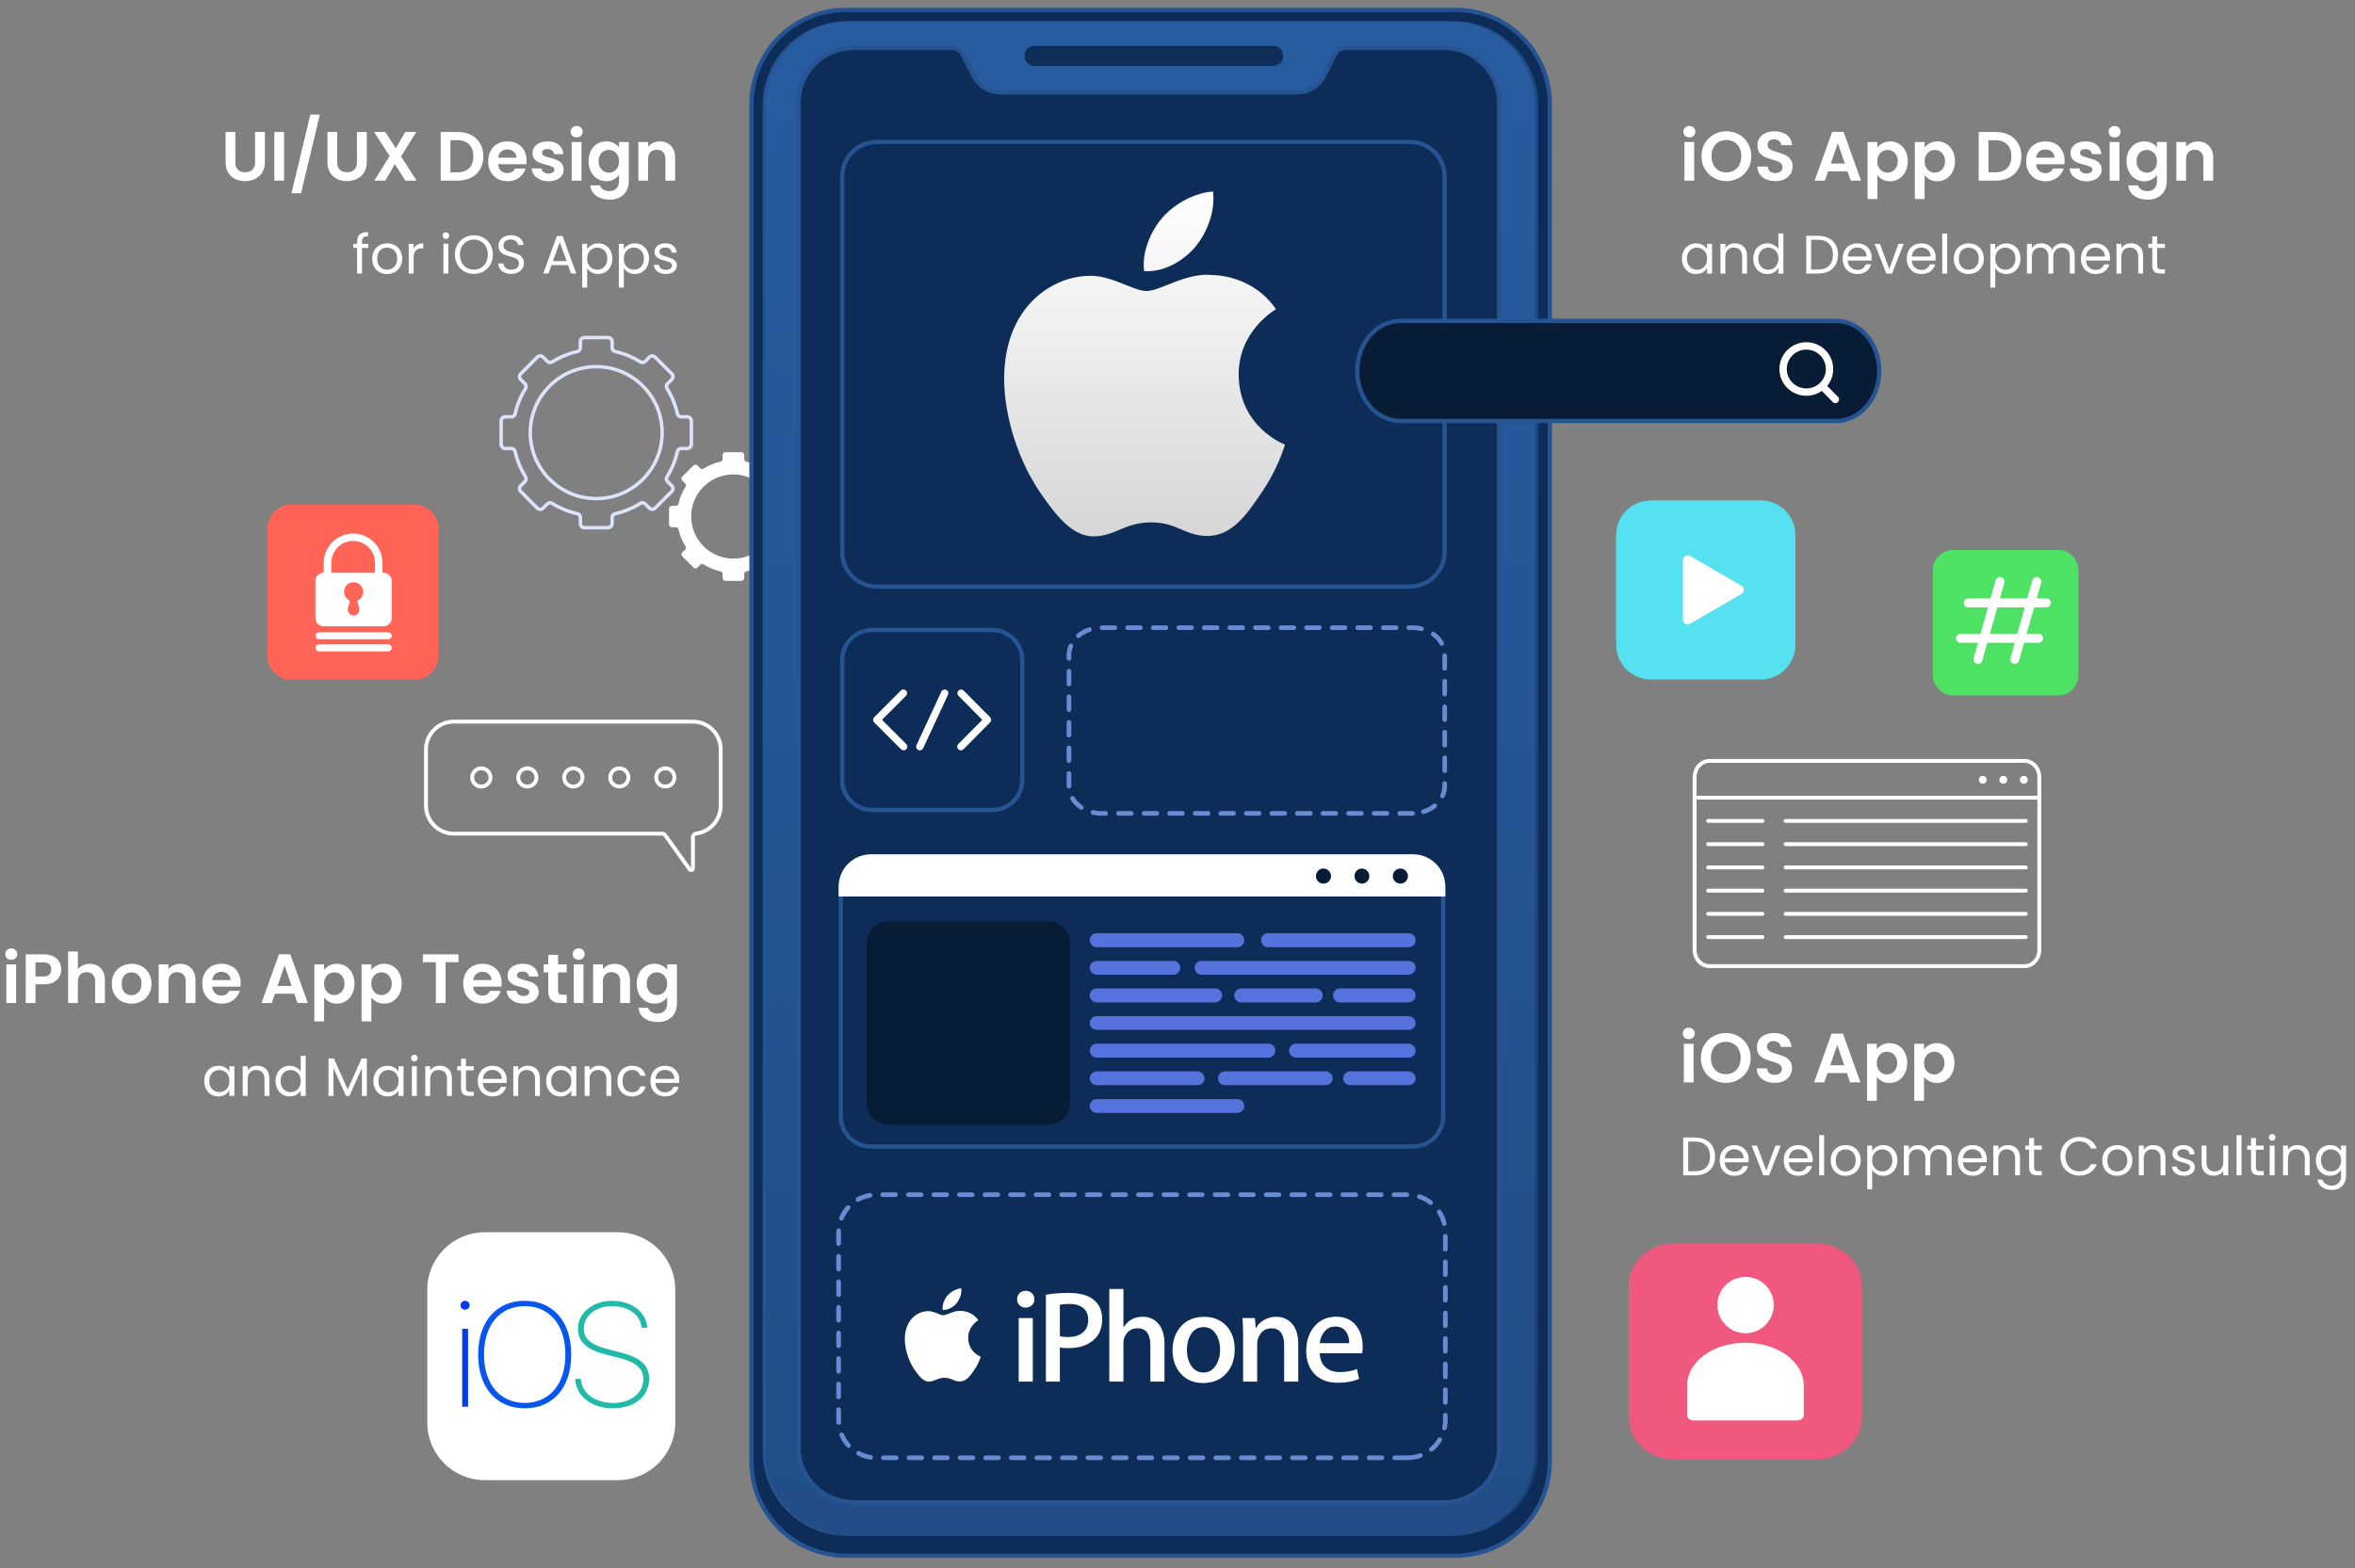 <svg version="1.2" xmlns="http://www.w3.org/2000/svg" viewBox="0 0 608 405" width="608" height="405">
	<rect x="0" y="0" width="608" height="405" fill="#808080" stroke="none"/>
	<defs>
		<linearGradient id="g1" x2="1" gradientUnits="userSpaceOnUse" gradientTransform="matrix(0,391.113,-199.428,0,297.413,5.492)">
			<stop offset="0" stop-color="#2a60a8"/>
			<stop offset="1" stop-color="#1f487e"/>
		</linearGradient>
		<linearGradient id="g2" x2="1" gradientUnits="userSpaceOnUse" gradientTransform="matrix(0,3201.34,-3201.39,0,3311.65,3519.55)">
			<stop offset="0" stop-color="#ffffff"/>
			<stop offset="1" stop-color="#e9e5e5"/>
		</linearGradient>
		<linearGradient id="g3" x2="1" gradientUnits="userSpaceOnUse" gradientTransform="matrix(0,2381.546,-203.177,0,235.606,335.924)">
			<stop offset="0" stop-color="#0339f1"/>
			<stop offset="1" stop-color="#01ade5"/>
		</linearGradient>
		<linearGradient id="g4" x2="1" gradientUnits="userSpaceOnUse" gradientTransform="matrix(1660.249,1587.473,-1596.723,1669.923,460.131,600.527)">
			<stop offset="0" stop-color="#0756ee"/>
			<stop offset=".375" stop-color="#00a3f5"/>
			<stop offset=".717" stop-color="#18b5b6"/>
			<stop offset="1" stop-color="#80df43"/>
		</linearGradient>
		<linearGradient id="g5" x2="1" gradientUnits="userSpaceOnUse" gradientTransform="matrix(2034.59,1669.316,-1739.453,2120.075,397.3,421.194)">
			<stop offset="0" stop-color="#20bba6"/>
			<stop offset=".499" stop-color="#9bec23"/>
			<stop offset="1" stop-color="#d9ef35"/>
		</linearGradient>
		<linearGradient id="g6" x2="1" gradientUnits="userSpaceOnUse" gradientTransform="matrix(0,89.047,-72.483,0,295.493,49.471)">
			<stop offset="0" stop-color="#ffffff"/>
			<stop offset="1" stop-color="#d6d6d6"/>
		</linearGradient>
	</defs>
	<style>
		.s0 { fill: none;stroke: #dee3fc;stroke-miterlimit:10;stroke-width: .9 } 
		.s1 { fill: #ffffff } 
		.s2 { fill: #0d2d58;stroke: #265492;stroke-width: 1.1 } 
		.s3 { fill: #255596;stroke: #265492;stroke-width: 1.1 } 
		.s4 { fill: url(#g1) } 
		.s5 { fill: #0e2d57 } 
		.s6 { fill: none;stroke: #698bd1;stroke-linecap: round;stroke-linejoin: round;stroke-width: 1.2;stroke-dasharray: 3.3,3.3 } 
		.s7 { fill: #091c35 } 
		.s8 { fill: #5673dd } 
		.s9 { fill: none;stroke: #ffffff;stroke-linecap: round;stroke-linejoin: round;stroke-width: 1.9 } 
		.s10 { fill: none;stroke: #ffffff;stroke-miterlimit:10;stroke-width: 1 } 
		.s11 { fill: #091c35;stroke: #265492;stroke-miterlimit:10;stroke-width: 1.1 } 
		.s12 { fill: none;stroke: #ffffff;stroke-miterlimit:10;stroke-width: 1.9 } 
		.s13 { fill: none;stroke: #ffffff;stroke-linecap: round;stroke-miterlimit:10;stroke-width: 1.9 } 
		.s14 { fill: #55e1f0 } 
		.s15 { fill: #f0587e } 
		.s16 { fill: none;stroke: #ffffff } 
		.s17 { fill: none;stroke: #ffffff;stroke-linecap: round;stroke-miterlimit:10 } 
		.s18 { fill: #ffffff;stroke: #ffffff;stroke-width: .6 } 
		.s19 { fill: #ff6456 } 
		.s20 { fill: #4ee264 } 
		.s21 { fill: url(#g2) } 
		.s22 { fill: url(#g3) } 
		.s23 { fill: url(#g4) } 
		.s24 { fill: url(#g5) } 
		.s25 { fill: url(#g6) } 
	</style>
	<path fill-rule="evenodd" class="s0" d="m177.4 115.82h-1.53c-0.47 0-0.88 0.3-0.97 0.74-0.53 2.36-1.45 4.57-2.68 6.54-0.27 0.39-0.21 0.91 0.11 1.24l1.09 1.09c0.42 0.41 0.42 1.09 0 1.5l-4.27 4.28c-0.41 0.41-1.09 0.41-1.5 0l-1.09-1.09c-0.33-0.33-0.86-0.39-1.24-0.12-1.98 1.24-4.19 2.15-6.54 2.68-0.45 0.09-0.74 0.5-0.74 0.97v1.54c0 0.59-0.5 1.09-1.09 1.09h-6.05c-0.58 0-1.06-0.5-1.06-1.09v-1.54c0-0.47-0.29-0.88-0.73-0.97-2.36-0.53-4.57-1.44-6.55-2.68-0.41-0.27-0.91-0.21-1.23 0.12l-1.09 1.09c-0.42 0.41-1.09 0.41-1.54 0l-4.24-4.28c-0.44-0.41-0.44-1.09 0-1.5l1.09-1.09c0.32-0.33 0.35-0.85 0.12-1.24-1.24-1.97-2.16-4.18-2.68-6.54-0.12-0.44-0.51-0.74-0.98-0.74h-1.56c-0.59 0-1.06-0.5-1.06-1.09v-6.04c0-0.59 0.47-1.06 1.06-1.06h1.56c0.47 0 0.86-0.3 0.98-0.74 0.52-2.36 1.44-4.57 2.68-6.54 0.23-0.42 0.2-0.92-0.12-1.24l-1.09-1.09c-0.44-0.41-0.44-1.09 0-1.51l4.24-4.27c0.45-0.44 1.12-0.44 1.54 0l1.09 1.09c0.32 0.33 0.82 0.36 1.23 0.12 1.98-1.24 4.19-2.15 6.55-2.68 0.44-0.12 0.73-0.53 0.73-0.97v-1.57c0-0.59 0.48-1.06 1.06-1.06h6.05c0.59 0 1.09 0.47 1.09 1.06v1.57c0 0.44 0.29 0.85 0.73 0.97 2.36 0.53 4.57 1.44 6.55 2.68 0.38 0.24 0.91 0.21 1.24-0.12l1.09-1.09c0.41-0.44 1.09-0.44 1.5 0l4.27 4.27c0.42 0.42 0.42 1.1 0 1.51l-1.09 1.09c-0.32 0.32-0.38 0.82-0.11 1.24 1.23 1.97 2.15 4.18 2.68 6.54 0.09 0.44 0.5 0.74 0.97 0.74h1.53c0.59 0 1.09 0.47 1.09 1.06v6.04c0 0.59-0.5 1.09-1.09 1.09zm-6.45-4.1c0-9.4-7.61-17.03-17.01-17.03-9.4 0-17.04 7.63-17.04 17.03 0 9.41 7.64 17.04 17.04 17.04 9.4 0 17.01-7.63 17.01-17.04z"/>
	<path fill-rule="evenodd" class="s1" d="m205.23 136.15h-1.05c-0.32 0-0.59 0.21-0.64 0.53q-0.58 2.39-1.85 4.42c-0.15 0.26-0.12 0.59 0.09 0.82l0.76 0.73c0.26 0.29 0.26 0.76 0 1.03l-2.9 2.89c-0.29 0.3-0.73 0.3-1.02 0l-0.73-0.73c-0.24-0.23-0.59-0.26-0.85-0.09-1.35 0.82-2.84 1.47-4.42 1.82-0.29 0.06-0.5 0.35-0.5 0.64v1.06c0 0.41-0.35 0.73-0.73 0.73h-4.1c-0.41 0-0.73-0.32-0.73-0.73v-1.06c0-0.29-0.21-0.58-0.5-0.64-1.58-0.35-3.07-1-4.42-1.82-0.26-0.17-0.61-0.14-0.85 0.09l-0.73 0.73c-0.29 0.3-0.73 0.3-1.02 0l-2.9-2.89c-0.26-0.27-0.26-0.74 0-1.03l0.76-0.73c0.21-0.23 0.24-0.56 0.09-0.82q-1.27-2.03-1.84-4.42c-0.06-0.32-0.33-0.53-0.65-0.53h-1.05c-0.41 0-0.73-0.32-0.73-0.73v-4.07c0-0.41 0.32-0.73 0.73-0.73h1.05c0.32 0 0.59-0.2 0.65-0.52q0.57-2.39 1.84-4.42c0.15-0.27 0.12-0.62-0.09-0.82l-0.76-0.74c-0.26-0.29-0.26-0.76 0-1.02l2.9-2.9c0.29-0.29 0.73-0.29 1.02 0l0.73 0.73c0.24 0.24 0.59 0.27 0.85 0.09q2.04-1.28 4.42-1.81c0.29-0.09 0.5-0.35 0.5-0.65v-1.05c0-0.41 0.32-0.73 0.73-0.73h4.1c0.38 0 0.73 0.32 0.73 0.73v1.05c0 0.3 0.21 0.56 0.5 0.65q2.38 0.53 4.42 1.81c0.26 0.18 0.61 0.15 0.85-0.09l0.73-0.73c0.29-0.29 0.73-0.29 1.02 0l2.9 2.9c0.26 0.26 0.26 0.73 0 1.02l-0.76 0.74c-0.21 0.2-0.24 0.55-0.09 0.82q1.27 2.03 1.85 4.42c0.05 0.32 0.32 0.52 0.64 0.52h1.05c0.38 0 0.71 0.32 0.71 0.73v4.07c0 0.41-0.33 0.73-0.71 0.73zm-5.03-2.78c0-6-4.86-10.85-10.86-10.85-6 0-10.89 4.85-10.89 10.85 0 6.03 4.89 10.89 10.89 10.89 6 0 10.86-4.86 10.86-10.89z"/>
	<path class="s2" d="m218.31 2.56h157.52c13.43 0 24.3 10.87 24.3 24.3v350.59c0 13.43-10.87 24.3-24.3 24.3h-157.52c-13.43 0-24.3-10.87-24.3-24.3v-350.59c0-13.43 10.87-24.3 24.3-24.3z"/>
	<path class="s3" d="m218.66 6.05h155.89c11.74 0 21.21 9.47 21.21 21.21v347.57c0 11.75-9.47 21.22-21.21 21.22h-155.89c-11.74 0-21.21-9.47-21.21-21.22v-347.57c0-11.74 9.47-21.21 21.21-21.21z"/>
	<g style="opacity: .6">
		<path class="s4" d="m375.36 396.61h-155.89c-12.05 0-21.77-9.73-21.77-21.78v-347.57c0-12.05 9.72-21.77 21.77-21.77h155.89c12.05 0 21.77 9.72 21.77 21.77v347.57c0 12.05-9.72 21.78-21.77 21.78z"/>
	</g>
	<path class="s2" d="m220.35 12.39h25.44c1.18 0 2.27 0.69 2.82 1.73l2.73 5.42c1.32 2.69 4.02 4.32 7.02 4.32h76.49c3 0 5.7-1.63 7.02-4.33l2.73-5.41c0.55-1.04 1.65-1.73 2.82-1.73h25.44c7.84 0 14.17 6.33 14.17 14.17v347.23c0 7.78-6.33 14.16-14.17 14.16h-152.51c-7.84 0-14.17-6.38-14.17-14.16v-347.23c0-7.84 6.33-14.17 14.17-14.17z"/>
	<path class="s5" d="m328.74 17.02h-61.64c-1.46 0-2.62-1.17-2.62-2.56 0-1.46 1.16-2.62 2.62-2.62h61.64c1.4 0 2.56 1.16 2.56 2.62 0 1.39-1.16 2.56-2.56 2.56z"/>
	<path class="s6" d="m363.37 376.46h-137.08c-5.42 0-9.78-4.36-9.78-9.77v-48.44c0-5.35 4.36-9.72 9.78-9.72h137.08c5.42 0 9.78 4.37 9.78 9.72v48.44c0 5.41-4.36 9.77-9.78 9.77z"/>
	<path class="s6" d="m364.67 210.05h-80.37c-4.54 0-8.32-3.16-8.32-7.09v-33.78c0-3.92 3.78-7.08 8.32-7.08h80.37c4.61 0 8.32 3.16 8.32 7.08v33.78c0 3.93-3.71 7.09-8.32 7.09z"/>
	<path class="s2" d="m224.89 221.18h139.88c4.35 0 7.82 3.48 7.82 7.82v59.26c0 4.35-3.47 7.83-7.82 7.83h-139.88c-4.35 0-7.82-3.48-7.82-7.83v-59.26c0-4.34 3.47-7.82 7.82-7.82z"/>
	<path class="s7" d="m270.65 290.47h-41.21c-3.15 0-5.71-2.56-5.71-5.64v-41.22c0-3.14 2.56-5.7 5.71-5.7h41.21c3.08 0 5.64 2.56 5.64 5.7v41.22c0 3.08-2.56 5.64-5.64 5.64z"/>
	<path class="s8" d="m319.48 244.61h-36.32c-0.99 0-1.8-0.82-1.8-1.81 0-0.99 0.81-1.8 1.8-1.8h36.32c0.99 0 1.75 0.81 1.75 1.8 0 0.99-0.76 1.81-1.75 1.81z"/>
	<path class="s8" d="m302.95 251.71h-19.79c-0.99 0-1.8-0.82-1.8-1.81 0-0.99 0.81-1.74 1.8-1.74h19.79c0.99 0 1.75 0.75 1.75 1.74 0 0.99-0.76 1.81-1.75 1.81z"/>
	<path class="s8" d="m363.67 251.71h-53.44c-0.99 0-1.8-0.82-1.8-1.81 0-0.99 0.81-1.74 1.8-1.74h53.44c0.99 0 1.8 0.75 1.8 1.74 0 0.99-0.81 1.81-1.8 1.81z"/>
	<path class="s8" d="m313.72 258.87h-30.56c-0.99 0-1.81-0.82-1.81-1.81 0-0.99 0.82-1.8 1.81-1.8h30.56c0.99 0 1.8 0.81 1.8 1.8 0 0.99-0.81 1.81-1.8 1.81z"/>
	<path class="s8" d="m339.68 258.87h-19.21c-0.99 0-1.81-0.82-1.81-1.81 0-0.99 0.82-1.8 1.81-1.8h19.21c0.99 0 1.8 0.81 1.8 1.8 0 0.99-0.81 1.81-1.8 1.81z"/>
	<path class="s8" d="m363.66 258.87h-17.69c-0.99 0-1.81-0.82-1.81-1.81 0-0.99 0.82-1.8 1.81-1.8h17.69c0.99 0 1.81 0.81 1.81 1.8 0 0.99-0.82 1.81-1.81 1.81z"/>
	<path class="s8" d="m363.66 265.97h-80.5c-0.99 0-1.81-0.76-1.81-1.75 0-0.99 0.82-1.8 1.81-1.8h80.5c0.99 0 1.81 0.81 1.81 1.8 0 0.99-0.82 1.75-1.81 1.75z"/>
	<path class="s8" d="m327.46 273.13h-44.3c-0.99 0-1.8-0.81-1.8-1.8 0-0.99 0.81-1.81 1.8-1.81h44.3c0.99 0 1.8 0.82 1.8 1.81 0 0.99-0.81 1.8-1.8 1.8z"/>
	<path class="s8" d="m363.66 273.13h-29.04c-0.99 0-1.81-0.81-1.81-1.8 0-0.99 0.82-1.81 1.81-1.81h29.04c0.99 0 1.81 0.82 1.81 1.81 0 0.99-0.82 1.8-1.81 1.8z"/>
	<path class="s8" d="m309.18 280.23h-26.02c-0.99 0-1.8-0.75-1.8-1.74 0-0.99 0.81-1.81 1.8-1.81h26.02c0.99 0 1.8 0.82 1.8 1.81 0 0.99-0.81 1.74-1.8 1.74z"/>
	<path class="s8" d="m342.24 280.23h-26.02c-0.99 0-1.74-0.75-1.74-1.74 0-0.99 0.75-1.81 1.74-1.81h26.02c0.99 0 1.81 0.82 1.81 1.81 0 0.99-0.82 1.74-1.81 1.74z"/>
	<path class="s8" d="m363.66 280.23h-15.07c-0.99 0-1.81-0.75-1.81-1.74 0-0.99 0.82-1.81 1.81-1.81h15.07c0.99 0 1.81 0.82 1.81 1.81 0 0.99-0.82 1.74-1.81 1.74z"/>
	<path class="s8" d="m319.48 287.39h-36.32c-0.99 0-1.8-0.81-1.8-1.8 0-0.99 0.81-1.75 1.8-1.75h36.32c0.99 0 1.75 0.76 1.75 1.75 0 0.99-0.76 1.8-1.75 1.8z"/>
	<path class="s8" d="m363.66 244.61h-36.32c-0.99 0-1.75-0.82-1.75-1.81 0-0.99 0.76-1.8 1.75-1.8h36.32c0.99 0 1.81 0.81 1.81 1.8 0 0.99-0.82 1.81-1.81 1.81z"/>
	<path class="s1" d="m373.15 229v2.51h-156.64v-2.51c0-4.65 3.72-8.38 8.38-8.38h139.88c4.66 0 8.38 3.73 8.38 8.38z"/>
	<path class="s7" d="m343.64 226.27c0 1.05-0.88 1.92-1.98 1.92-1.05 0-1.92-0.87-1.92-1.92 0-1.1 0.87-1.98 1.92-1.98 1.1 0 1.98 0.88 1.98 1.98z"/>
	<path class="s7" d="m353.53 226.27c0 1.05-0.87 1.92-1.92 1.92-1.04 0-1.92-0.87-1.92-1.92 0-1.1 0.88-1.98 1.92-1.98 1.05 0 1.92 0.88 1.92 1.98z"/>
	<path class="s7" d="m363.49 226.27c0 1.05-0.88 1.92-1.92 1.92-1.11 0-1.98-0.87-1.98-1.92 0-1.1 0.87-1.98 1.98-1.98 1.04 0 1.92 0.88 1.92 1.98z"/>
	<path class="s2" d="m225.2 162.69h30.97c4.29 0 7.76 3.48 7.76 7.77v30.97c0 4.29-3.48 7.76-7.76 7.76h-30.97c-4.29 0-7.77-3.47-7.77-7.76v-30.97c0-4.29 3.48-7.77 7.77-7.77z"/>
	<path class="s9" d="m233.23 179.02l-6.86 6.87 6.92 6.92"/>
	<path class="s9" d="m248.13 179.02l6.81 6.87-6.86 6.92"/>
	<path class="s9" d="m243.89 179.02l-6.41 13.79"/>
	<path class="s2" d="m226.42 36.65h137.55c4.99 0 8.99 4 8.99 8.93v96.97c0 4.93-4 8.93-8.99 8.93h-137.55c-4.99 0-8.99-4-8.99-8.93v-96.97c0-4.93 4-8.93 8.99-8.93z"/>
	<path class="s10" d="m117.14 186.36h61.76c3.96 0 7.16 3.2 7.16 7.16v14.55c0 3.67-2.73 6.69-6.23 7.16-0.52 0.06-0.93 0.46-0.93 0.99v8.03c0 0.41-0.58 0.64-0.87 0.23l-6.29-8.79c-0.17-0.29-0.52-0.4-0.81-0.4h-53.79c-3.96 0-7.16-3.26-7.16-7.22v-14.55c0-3.96 3.2-7.16 7.16-7.16z"/>
	<path class="s10" d="m169.41 200.79c0 1.28 1.05 2.33 2.39 2.33 1.28 0 2.33-1.05 2.33-2.33 0-1.34-1.05-2.38-2.33-2.38-1.34 0-2.39 1.04-2.39 2.38z"/>
	<path class="s10" d="m157.54 200.79c0 1.28 1.05 2.33 2.38 2.33 1.28 0 2.33-1.05 2.33-2.33 0-1.34-1.05-2.38-2.33-2.38-1.33 0-2.38 1.04-2.38 2.38z"/>
	<path class="s10" d="m145.66 200.79c0 1.28 1.05 2.33 2.33 2.33 1.34 0 2.39-1.05 2.39-2.33 0-1.34-1.05-2.38-2.39-2.38-1.28 0-2.33 1.04-2.33 2.38z"/>
	<path class="s10" d="m133.79 200.79c0 1.28 1.05 2.33 2.33 2.33 1.33 0 2.38-1.05 2.38-2.33 0-1.34-1.05-2.38-2.38-2.38-1.28 0-2.33 1.04-2.33 2.38z"/>
	<path class="s10" d="m121.91 200.79c0 1.28 1.05 2.33 2.33 2.33 1.28 0 2.39-1.05 2.39-2.33 0-1.34-1.11-2.38-2.39-2.38-1.28 0-2.33 1.04-2.33 2.38z"/>
	<path class="s11" d="m473.95 108.73h-112.34c-6.21 0-11.21-5.76-11.21-12.93 0-7.18 5-12.94 11.21-12.94h112.34c6.22 0 11.22 5.76 11.22 12.94 0 7.17-5 12.93-11.22 12.93z"/>
	<path class="s12" d="m472.34 95.32c0 3.26-2.67 5.94-5.99 5.94-3.32 0-6-2.68-6-5.94 0-3.31 2.68-5.99 6-5.99 3.32 0 5.99 2.68 5.99 5.99z"/>
	<path class="s13" d="m470.59 99.84l3.26 3.32"/>
	<g>
		<path class="s14" d="m454.56 175.49h-28.29c-5.01 0-9.03-4.01-9.03-9.02v-28.29c0-4.95 4.02-8.96 9.03-8.96h28.29c4.94 0 8.96 4.01 8.96 8.96v28.29c0 5.01-4.02 9.02-8.96 9.02z"/>
	</g>
	<path class="s1" d="m436.36 143.6l13.27 7.68c0.81 0.47 0.81 1.63 0 2.1l-13.27 7.68c-0.82 0.47-1.87-0.12-1.87-1.05v-15.36c0-0.94 1.05-1.52 1.87-1.05z"/>
	<g>
		<path class="s15" d="m468.99 376.88h-36.86c-6.44 0-11.65-4.88-11.65-10.83v-34.1c0-5.95 5.21-10.83 11.65-10.83h36.86c6.49 0 11.71 4.88 11.71 10.83v34.1c0 5.95-5.22 10.83-11.71 10.83z"/>
	</g>
	<path class="s1" d="m457.93 337.02c0 4.02-3.26 7.28-7.28 7.28-4.01 0-7.27-3.26-7.27-7.28 0-4.01 3.26-7.27 7.27-7.27 4.02 0 7.28 3.26 7.28 7.27z"/>
	<path class="s1" d="m465.68 357.75v7.77c0 0.72-0.81 1.31-1.79 1.31h-26.58c-0.99 0-1.74-0.59-1.74-1.31v-7.77c0-6.09 6.71-10.99 15.03-10.99 8.32 0 15.08 4.9 15.08 10.99z"/>
	<path class="s16" d="m441.33 196.5h81.34c2.08 0 3.83 1.84 3.83 4.21v44.58c0 2.37-1.75 4.21-3.83 4.21h-81.34c-2.08 0-3.83-1.84-3.83-4.21v-44.58c0-2.37 1.75-4.21 3.83-4.21z"/>
	<path class="s1" d="m438 206h88z"/>
	<path class="s17" d="m438 206h88"/>
	<path class="s1" d="m441 212h14z"/>
	<path class="s17" d="m441 212h14"/>
	<path class="s1" d="m461 212h62z"/>
	<path class="s17" d="m461 212h62"/>
	<path class="s1" d="m441 218h14z"/>
	<path class="s17" d="m441 218h14"/>
	<path class="s1" d="m461 218h62z"/>
	<path class="s17" d="m461 218h62"/>
	<path class="s1" d="m441 224h14z"/>
	<path class="s17" d="m441 224h14"/>
	<path class="s1" d="m461 224h62z"/>
	<path class="s17" d="m461 224h62"/>
	<path class="s1" d="m441 230h14z"/>
	<path class="s17" d="m441 230h14"/>
	<path class="s1" d="m461 230h62z"/>
	<path class="s17" d="m461 230h62"/>
	<path class="s1" d="m441 236h14z"/>
	<path class="s17" d="m441 236h14"/>
	<path class="s1" d="m461 236h62z"/>
	<path class="s17" d="m461 236h62"/>
	<path class="s1" d="m441 242h14z"/>
	<path class="s17" d="m441 242h14"/>
	<path class="s1" d="m461 242h62z"/>
	<path class="s17" d="m461 242h62"/>
	<path class="s18" d="m522.52 200.64c0.37 0 0.7 0.34 0.7 0.7 0 0.43-0.34 0.76-0.7 0.76-0.42 0-0.75-0.34-0.75-0.76 0-0.35 0.32-0.7 0.75-0.7z"/>
	<path class="s18" d="m517.23 200.64c0.36 0 0.7 0.34 0.7 0.7 0 0.43-0.35 0.76-0.7 0.76-0.42 0-0.76-0.34-0.76-0.76 0-0.35 0.33-0.7 0.76-0.7z"/>
	<path class="s18" d="m511.87 200.64c0.43 0 0.76 0.35 0.76 0.7 0 0.42-0.34 0.76-0.76 0.76-0.35 0-0.7-0.33-0.7-0.76 0-0.36 0.34-0.7 0.7-0.7z"/>
	<g>
		<path class="s19" d="m107.01 175.58h-31.83c-3.39 0-6.17-2.85-6.17-6.36v-32.61c0-3.47 2.78-6.32 6.17-6.32h31.83c3.43 0 6.21 2.85 6.21 6.32v32.61c0 3.51-2.78 6.36-6.21 6.36z"/>
	</g>
	<path fill-rule="evenodd" class="s1" d="m101.13 150.02v9.6c0 1.18-0.98 2.11-2.15 2.11h-15.44c-1.17 0-2.11-0.93-2.11-2.11v-9.6c0-1.18 0.94-2.11 2.11-2.11h0.04v-2.55c0-4.17 3.4-7.58 7.58-7.58 4.21 0 7.58 3.41 7.58 7.58v2.55h0.24c1.17 0 2.15 0.93 2.15 2.11zm-15.6-2.11h11.3v-2.55c0-3.12-2.55-5.67-5.67-5.67-3.12 0-5.63 2.55-5.63 5.67z"/>
	<path class="s19" d="m93.75 152.81c0-1.5-1.38-2.71-2.96-2.39-0.93 0.17-1.74 0.94-1.9 1.87-0.24 1.13 0.28 2.15 1.13 2.67 0.21 0.08 0.29 0.29 0.25 0.49l-0.45 1.58c-0.24 0.97 0.49 1.9 1.46 1.9 0.97 0 1.66-0.93 1.42-1.9l-0.41-1.54c-0.08-0.2 0.04-0.41 0.21-0.53 0.77-0.4 1.25-1.21 1.25-2.15z"/>
	<path class="s1" d="m100.19 165.09h-17.86c-0.49 0-0.9-0.4-0.9-0.89 0-0.53 0.41-0.93 0.9-0.93h17.86c0.53 0 0.94 0.4 0.94 0.93 0 0.49-0.41 0.89-0.94 0.89z"/>
	<path class="s1" d="m100.19 168.21h-17.86c-0.49 0-0.9-0.4-0.9-0.93 0-0.49 0.41-0.89 0.9-0.89h17.86c0.53 0 0.94 0.4 0.94 0.89 0 0.53-0.41 0.93-0.94 0.93z"/>
	<g>
		<path class="s20" d="m531.37 179.6h-27.07c-2.91 0-5.3-2.38-5.3-5.29v-27.07c0-2.85 2.39-5.24 5.3-5.24h27.07c2.9 0 5.23 2.39 5.23 5.24v27.07c0 2.91-2.33 5.29-5.23 5.29z"/>
	</g>
	<path class="s1" d="m510.67 171.46q-0.18 0-0.35-0.06c-0.58-0.18-0.93-0.82-0.76-1.46l5.65-20.08c0.17-0.64 0.81-0.99 1.45-0.82 0.64 0.18 0.99 0.82 0.82 1.46l-5.71 20.08c-0.11 0.53-0.58 0.88-1.1 0.88z"/>
	<path class="s1" d="m520.16 171.46q-0.18 0-0.29-0.06c-0.64-0.18-0.99-0.82-0.82-1.46l5.65-20.08c0.17-0.64 0.87-0.99 1.45-0.82 0.64 0.18 0.99 0.82 0.82 1.46l-5.71 20.08c-0.11 0.53-0.58 0.88-1.1 0.88z"/>
	<path class="s1" d="m528.3 156.85h-20.14c-0.64 0-1.16-0.53-1.16-1.17 0-0.64 0.52-1.16 1.16-1.16h20.14c0.65 0 1.17 0.52 1.17 1.16 0 0.64-0.52 1.17-1.17 1.17z"/>
	<path class="s1" d="m526.3 165.99h-20.14c-0.64 0-1.16-0.47-1.16-1.17 0-0.64 0.52-1.16 1.16-1.16h20.14c0.65 0 1.17 0.52 1.17 1.16 0 0.7-0.52 1.17-1.17 1.17z"/>
	<g>
		<path class="s21" d="m159.49 318.22h-34.32c-8.21 0-14.86 6.65-14.86 14.85v34.32c0 8.21 6.65 14.85 14.86 14.85h34.32c8.2 0 14.85-6.64 14.85-14.85v-34.32c0-8.2-6.65-14.85-14.85-14.85z"/>
	</g>
	<path fill-rule="evenodd" class="s22" d="m120.84 363.28h-1.51v-20.12h1.51zm-0.78-25.06c-0.63 0-1.16-0.51-1.16-1.14 0-0.66 0.52-1.16 1.16-1.16 0.66 0 1.18 0.5 1.18 1.16 0 0.63-0.52 1.14-1.18 1.14z"/>
	<path fill-rule="evenodd" class="s23" d="m135.47 363.68c-7.37 0-12.02-5.37-12.02-13.89 0-8.48 4.67-13.87 12.02-13.87 7.34 0 12.01 5.39 12.01 13.87 0 8.52-4.65 13.89-12.01 13.89zm0-26.37c-6.41 0-10.51 4.84-10.51 12.48 0 7.64 4.11 12.5 10.51 12.5 6.41 0 10.5-4.86 10.5-12.5 0-7.64-4.09-12.48-10.5-12.48z"/>
	<path fill-rule="evenodd" class="s24" d="m158.2 363.68c-5.52 0-9.49-3.13-9.71-7.59h1.47c0.23 3.66 3.67 6.22 8.36 6.22 4.57 0 7.77-2.6 7.77-6.11 0-2.82-1.91-4.45-6.43-5.59l-3.19-0.78c-4.99-1.27-7.25-3.29-7.25-6.67 0-4.21 3.92-7.23 8.84-7.23 5.08 0 8.87 2.99 9.04 6.95h-1.48c-0.2-3.24-3.36-5.59-7.6-5.59-4.06 0-7.29 2.43-7.29 5.83 0 2.69 1.98 4.24 6.31 5.33l3.01 0.76c5.21 1.29 7.55 3.29 7.55 6.88 0 4.46-3.75 7.59-9.4 7.59z"/>
	<g>
		<path class="s25" d="m296.07 75.15c3.51-0.01 10.16-4.84 17.03-4.13 2.88 0.09 11.06 1.14 16.33 8.83-0.42 0.26-9.74 5.73-9.63 16.99 0.12 13.48 11.79 17.93 11.94 17.97-0.08 0.33-1.85 6.44-6.21 12.66-3.67 5.47-7.5 10.83-13.59 10.93-5.92 0.11-7.91-3.5-14.7-3.5-6.85 0-8.97 3.4-14.64 3.61-5.81 0.24-10.23-5.82-14.02-11.26-7.59-11.05-13.47-31.18-5.58-44.89 3.83-6.7 10.83-11.03 18.32-11.14 5.8-0.11 11.18 3.93 14.75 3.93zm17.11-25.68c0.58 5.26-1.51 10.46-4.58 14.29-3.18 3.73-8.26 6.62-13.22 6.25-0.65-5.08 1.85-10.46 4.67-13.75 3.2-3.72 8.71-6.6 13.13-6.79z"/>
	</g>
	<path class="s1" d="m249.97 345.52c-0.03-3.04 2.49-4.52 2.61-4.59-1.43-2.08-3.64-2.37-4.42-2.39-1.86-0.19-3.65 1.11-4.6 1.11-0.97 0-2.42-1.09-3.99-1.06-2.03 0.03-3.92 1.2-4.95 3.02-2.14 3.7-0.55 9.15 1.5 12.13 1.03 1.47 2.22 3.11 3.79 3.05 1.54-0.06 2.11-0.98 3.96-0.98 1.84 0 2.38 0.98 3.98 0.95 1.65-0.03 2.68-1.48 3.67-2.96 1.18-1.68 1.66-3.33 1.68-3.42-0.04-0.01-3.19-1.21-3.23-4.86z"/>
	<path class="s1" d="m246.94 336.58c0.84-1.04 1.4-2.44 1.24-3.87-1.19 0.06-2.68 0.84-3.55 1.84-0.76 0.89-1.44 2.35-1.26 3.72 1.34 0.1 2.72-0.68 3.57-1.69z"/>
	<path class="s1" d="m266.64 356.79h-3.64v-16.4h3.64zm0.41-21.29q0 0.98-0.65 1.58-0.64 0.61-1.65 0.61-0.91 0-1.54-0.62-0.62-0.62-0.62-1.57 0-0.94 0.64-1.55 0.64-0.6 1.59-0.6 0.94 0 1.58 0.6 0.65 0.61 0.65 1.55z"/>
	<path class="s1" d="m284.56 340.67q0 3.13-1.86 5.02-2.39 2.46-6.98 2.46-1.35 0-2.09-0.16v8.8h-3.61v-22.43q2.59-0.47 5.93-0.47 4.32 0 6.51 1.85 2.1 1.82 2.1 4.93zm-3.61 0.17q0-1.99-1.28-3.05-1.29-1.06-3.58-1.06-1.51 0-2.46 0.2v8.15q0.78 0.2 2.12 0.2 2.43 0 3.81-1.17 1.39-1.18 1.39-3.27z"/>
	<path class="s1" d="m300.64 356.79h-3.64v-9.34q0-4.42-3.31-4.42-2.53 0-3.48 2.57-0.17 0.53-0.17 1.31v9.88h-3.64v-23.92h3.64v9.85h0.07q1.72-2.67 4.93-2.67 2.26 0 3.74 1.49 1.86 1.85 1.86 5.5z"/>
	<path class="s1" d="m318.77 348.45q0.01 3.78-2.15 6.21-2.26 2.5-6.01 2.5-3.61 0-5.75-2.4-2.14-2.39-2.14-6.03 0-3.82 2.21-6.24 2.21-2.43 5.95-2.43 3.61 0 5.8 2.39 2.1 2.33 2.09 6zm-3.77 0.1q0-2.26-0.98-3.88-1.15-1.95-3.27-1.95-2.19 0-3.34 1.95-0.98 1.62-0.98 3.95 0 2.26 0.98 3.88 1.18 1.95 3.3 1.95 2.1 0 3.28-1.99 1.01-1.65 1.01-3.91z"/>
	<path class="s1" d="m335.17 356.79h-3.64v-9.41q0.01-4.35-3.31-4.35-1.62 0-2.63 1.2-1.01 1.2-1.02 2.81v9.75h-3.63v-11.71q0-2.16-0.14-4.69h3.2l0.18 2.54h0.1q0.64-1.19 1.89-1.96 1.48-0.92 3.3-0.92 2.3 0 3.81 1.49 1.89 1.82 1.89 5.43z"/>
	<path class="s1" d="m351.81 347.82q0 0.98-0.14 1.65h-10.94q0.07 2.43 1.59 3.71 1.38 1.15 3.57 1.15 2.44 0 4.43-0.78l0.57 2.53q-2.33 1.01-5.5 1.01-3.81 0-5.99-2.24-2.17-2.25-2.17-6.02 0-3.71 2.02-6.17 2.13-2.63 5.74-2.63 3.54 0 5.37 2.63 1.45 2.09 1.45 5.16zm-3.48-0.95q0.03-1.62-0.71-2.8-0.95-1.51-2.91-1.51-1.79 0-2.9 1.48-0.91 1.18-1.08 2.83z"/>
	<path class="s1" d="m436.15 35.48q-0.66 0-1.11-0.41-0.43-0.44-0.43-1.07 0-0.63 0.43-1.04 0.45-0.43 1.11-0.43 0.67 0 1.1 0.43 0.45 0.41 0.45 1.04 0 0.63-0.45 1.07-0.43 0.41-1.1 0.41zm1.25 1.19v9.97h-2.52v-9.97zm8.32 10.1q-1.76 0-3.24-0.83-1.48-0.83-2.34-2.29-0.87-1.47-0.86-3.33-0.01-1.83 0.86-3.29 0.86-1.48 2.34-2.31 1.48-0.82 3.24-0.82 1.78 0 3.24 0.82 1.47 0.83 2.32 2.31 0.87 1.46 0.87 3.29 0 1.86-0.87 3.33-0.85 1.46-2.32 2.29-1.48 0.83-3.24 0.83zm0-2.25q1.13 0 2-0.51 0.86-0.52 1.35-1.47 0.48-0.96 0.48-2.22 0-1.26-0.48-2.19-0.49-0.96-1.35-1.46-0.87-0.51-2-0.51-1.13 0-2.02 0.51-0.86 0.5-1.35 1.46-0.48 0.93-0.48 2.19 0 1.26 0.48 2.22 0.49 0.95 1.35 1.47 0.89 0.51 2.02 0.51zm12.64 2.25q-1.32 0-2.38-0.45-1.04-0.45-1.65-1.3-0.62-0.85-0.63-2h2.7q0.05 0.78 0.54 1.23 0.5 0.45 1.36 0.45 0.88 0 1.39-0.42 0.5-0.43 0.5-1.11 0-0.56-0.34-0.92-0.34-0.36-0.86-0.56-0.51-0.22-1.41-0.47-1.22-0.36-1.99-0.7-0.76-0.36-1.32-1.06-0.54-0.72-0.54-1.91 0-1.12 0.56-1.94 0.56-0.83 1.57-1.26 1-0.45 2.3-0.45 1.94 0 3.15 0.95 1.22 0.94 1.35 2.63h-2.77q-0.04-0.65-0.56-1.06-0.5-0.44-1.35-0.44-0.74 0-1.19 0.38-0.43 0.38-0.43 1.1 0 0.5 0.32 0.85 0.35 0.32 0.83 0.54 0.51 0.19 1.41 0.46 1.22 0.36 1.99 0.72 0.78 0.36 1.34 1.08 0.55 0.72 0.55 1.89 0 1.01-0.52 1.88-0.52 0.86-1.53 1.38-1.01 0.51-2.39 0.51zm18.62-2.52h-5l-0.83 2.39h-2.65l4.52-12.58h2.94l4.51 12.58h-2.66zm-0.68-2.02l-1.82-5.25-1.82 5.25zm8.38-4.12q0.49-0.68 1.34-1.13 0.86-0.47 1.96-0.47 1.28 0 2.3 0.63 1.05 0.63 1.64 1.8 0.61 1.15 0.61 2.68 0 1.53-0.61 2.72-0.59 1.17-1.64 1.82-1.02 0.65-2.3 0.65-1.1 0-1.95-0.45-0.82-0.45-1.35-1.14v6.18h-2.52v-14.73h2.52zm5.28 3.51q0-0.9-0.38-1.55-0.36-0.66-0.97-1-0.6-0.35-1.3-0.35-0.68 0-1.29 0.36-0.6 0.35-0.98 1.01-0.36 0.67-0.36 1.57 0 0.9 0.36 1.56 0.38 0.67 0.98 1.03 0.61 0.34 1.29 0.34 0.7 0 1.3-0.36 0.61-0.36 0.97-1.02 0.38-0.67 0.38-1.59zm6.92-3.51q0.49-0.68 1.34-1.13 0.86-0.47 1.96-0.47 1.28 0 2.3 0.63 1.05 0.63 1.64 1.8 0.61 1.15 0.61 2.68 0 1.53-0.61 2.72-0.59 1.17-1.64 1.82-1.02 0.65-2.3 0.65-1.1 0-1.95-0.45-0.83-0.45-1.35-1.14v6.18h-2.52v-14.73h2.52zm5.28 3.51q0-0.9-0.38-1.55-0.36-0.66-0.97-1-0.6-0.35-1.3-0.35-0.68 0-1.29 0.36-0.6 0.35-0.98 1.01-0.36 0.67-0.36 1.57 0 0.9 0.36 1.56 0.38 0.67 0.98 1.03 0.61 0.34 1.29 0.34 0.7 0 1.3-0.36 0.61-0.36 0.97-1.02 0.38-0.67 0.38-1.59zm13.08-7.54q1.98 0 3.48 0.77 1.51 0.78 2.32 2.22 0.83 1.42 0.83 3.31 0 1.89-0.83 3.31-0.81 1.41-2.32 2.18-1.5 0.77-3.48 0.77h-4.39v-12.56zm-0.09 10.42q1.98 0 3.06-1.08 1.08-1.08 1.08-3.04 0-1.96-1.08-3.06-1.08-1.12-3.06-1.12h-1.78v8.3zm17.87-3.06q0 0.54-0.07 0.97h-7.29q0.09 1.08 0.75 1.7 0.67 0.61 1.64 0.61 1.41 0 2-1.21h2.72q-0.43 1.44-1.66 2.38-1.22 0.92-3 0.92-1.44 0-2.6-0.63-1.13-0.65-1.78-1.82-0.63-1.17-0.63-2.7 0-1.55 0.63-2.72 0.63-1.17 1.77-1.8 1.13-0.63 2.61-0.63 1.42 0 2.53 0.61 1.14 0.61 1.75 1.75 0.63 1.11 0.63 2.57zm-2.61-0.72q-0.02-0.97-0.7-1.55-0.69-0.59-1.68-0.59-0.93 0-1.58 0.58-0.63 0.55-0.77 1.56zm8.26 6.09q-1.22 0-2.19-0.44-0.98-0.45-1.55-1.2-0.56-0.76-0.61-1.68h2.53q0.08 0.58 0.56 0.96 0.51 0.38 1.24 0.38 0.72 0 1.12-0.29 0.41-0.29 0.41-0.74 0-0.49-0.5-0.72-0.49-0.25-1.57-0.54-1.11-0.27-1.83-0.56-0.7-0.29-1.23-0.88-0.5-0.59-0.5-1.6 0-0.83 0.47-1.51 0.48-0.69 1.37-1.08 0.9-0.4 2.1-0.4 1.78 0 2.85 0.9 1.06 0.88 1.17 2.39h-2.42q-0.05-0.59-0.5-0.93-0.43-0.36-1.17-0.36-0.68 0-1.06 0.25-0.36 0.25-0.36 0.7 0 0.51 0.5 0.78 0.51 0.25 1.57 0.52 1.08 0.27 1.78 0.56 0.7 0.28 1.21 0.9 0.52 0.59 0.54 1.58-0.01 0.86-0.49 1.55-0.47 0.68-1.37 1.08-0.88 0.38-2.07 0.38zm7.27-11.33q-0.66 0-1.11-0.41-0.44-0.43-0.44-1.06 0-0.63 0.44-1.05 0.45-0.43 1.11-0.43 0.67 0 1.1 0.43 0.45 0.42 0.45 1.05 0 0.63-0.45 1.06-0.43 0.41-1.1 0.41zm1.24 1.19v9.97h-2.52v-9.97zm6.4-0.16q1.12 0 1.96 0.45 0.85 0.43 1.33 1.13v-1.42h2.54v10.05q0 1.38-0.56 2.46-0.55 1.1-1.67 1.73-1.12 0.65-2.7 0.65-2.12 0-3.49-0.99-1.35-0.99-1.53-2.7h2.5q0.2 0.68 0.85 1.08 0.66 0.41 1.6 0.41 1.1 0 1.78-0.66 0.68-0.65 0.68-1.98v-1.55q-0.48 0.7-1.35 1.17-0.84 0.47-1.94 0.47-1.26 0-2.3-0.65-1.05-0.65-1.66-1.82-0.6-1.19-0.6-2.72 0-1.51 0.6-2.68 0.61-1.17 1.64-1.8 1.04-0.63 2.32-0.63zm3.29 5.15q0-0.92-0.36-1.57-0.36-0.66-0.97-1.01-0.61-0.36-1.31-0.36-0.7 0-1.3 0.35-0.59 0.34-0.97 1-0.36 0.65-0.36 1.55 0 0.9 0.36 1.59 0.38 0.66 0.97 1.02 0.61 0.36 1.3 0.36 0.7 0 1.31-0.34 0.61-0.36 0.97-1.01 0.36-0.66 0.36-1.58zm10.53-5.13q1.78 0 2.88 1.13 1.1 1.12 1.1 3.13v5.85h-2.52v-5.5q0-1.19-0.6-1.82-0.59-0.65-1.62-0.65-1.04 0-1.65 0.65-0.6 0.63-0.6 1.82v5.5h-2.52v-9.97h2.52v1.24q0.51-0.64 1.28-1 0.79-0.38 1.73-0.38zm-133.17 30.25q0-1.18 0.48-2.06 0.47-0.89 1.3-1.38 0.84-0.49 1.86-0.49 1.01 0 1.75 0.43 0.74 0.43 1.11 1.09v-1.4h1.28v7.68h-1.28v-1.43q-0.38 0.67-1.14 1.12-0.74 0.43-1.73 0.43-1.03 0-1.85-0.5-0.83-0.51-1.3-1.42-0.48-0.91-0.48-2.07zm6.5 0.02q0-0.87-0.35-1.52-0.35-0.64-0.96-0.98-0.58-0.35-1.3-0.35-0.71 0-1.3 0.34-0.59 0.33-0.94 0.98-0.35 0.64-0.35 1.51 0 0.88 0.35 1.54 0.35 0.64 0.94 1 0.59 0.33 1.3 0.33 0.72 0 1.3-0.33 0.61-0.36 0.96-1 0.35-0.66 0.35-1.52zm7.18-3.97q1.4 0 2.26 0.86 0.87 0.84 0.87 2.43v4.53h-1.26v-4.34q0-1.15-0.57-1.76-0.58-0.61-1.57-0.61-1.01 0-1.61 0.63-0.59 0.63-0.59 1.83v4.25h-1.27v-7.68h1.27v1.09q0.38-0.58 1.02-0.91 0.66-0.32 1.45-0.32zm4.74 3.95q0-1.18 0.47-2.06 0.48-0.89 1.3-1.38 0.84-0.49 1.88-0.49 0.9 0 1.67 0.42 0.77 0.4 1.17 1.07v-4.06h1.29v10.37h-1.29v-1.45q-0.38 0.69-1.12 1.14-0.74 0.43-1.73 0.43-1.03 0-1.87-0.5-0.82-0.51-1.3-1.42-0.47-0.91-0.47-2.07zm6.49 0.02q0-0.87-0.35-1.52-0.35-0.64-0.95-0.98-0.59-0.35-1.3-0.35-0.72 0-1.3 0.34-0.59 0.33-0.94 0.98-0.35 0.64-0.35 1.51 0 0.88 0.35 1.54 0.35 0.64 0.94 1 0.58 0.33 1.3 0.33 0.71 0 1.3-0.33 0.6-0.36 0.95-1 0.35-0.66 0.35-1.52zm10.21-5.91q1.6 0 2.76 0.6 1.18 0.59 1.79 1.69 0.63 1.11 0.63 2.61 0 1.49-0.63 2.6-0.61 1.09-1.79 1.68-1.16 0.57-2.76 0.58h-3.03v-9.76zm0 8.71q1.89-0.01 2.88-1 0.99-1.01 0.99-2.81 0-1.82-1-2.85-1-1.02-2.87-1.02h-1.77v7.68zm13.86-3.08q0 0.36-0.04 0.77h-6.13q0.07 1.13 0.77 1.77 0.71 0.63 1.72 0.63 0.83 0 1.37-0.37 0.56-0.4 0.79-1.04h1.37q-0.31 1.1-1.23 1.81-0.93 0.68-2.3 0.68-1.09 0-1.96-0.49-0.85-0.49-1.34-1.38-0.49-0.92-0.49-2.1 0-1.2 0.47-2.09 0.48-0.9 1.33-1.37 0.87-0.49 1.99-0.49 1.09 0 1.93 0.47 0.84 0.48 1.29 1.32 0.46 0.82 0.46 1.88zm-1.31-0.27q0-0.73-0.33-1.25-0.32-0.53-0.88-0.8-0.54-0.28-1.22-0.28-0.96 0-1.65 0.62-0.67 0.62-0.77 1.71zm5.86 3.22l2.38-6.5h1.35l-3.01 7.68h-1.48l-3.01-7.68h1.37zm11.99-2.95q0 0.36-0.04 0.77h-6.13q0.07 1.13 0.77 1.78 0.71 0.63 1.72 0.63 0.83 0 1.37-0.38 0.56-0.39 0.79-1.04h1.37q-0.31 1.11-1.23 1.81-0.93 0.68-2.3 0.68-1.09 0-1.96-0.49-0.85-0.49-1.34-1.38-0.49-0.91-0.49-2.1 0-1.19 0.47-2.09 0.48-0.89 1.33-1.37 0.87-0.49 1.99-0.49 1.09 0 1.93 0.48 0.84 0.47 1.29 1.31 0.46 0.83 0.46 1.88zm-1.31-0.27q0-0.73-0.32-1.24-0.33-0.54-0.89-0.8-0.54-0.28-1.21-0.28-0.97 0-1.66 0.61-0.67 0.62-0.77 1.71zm4.28-5.96v10.36h-1.28v-10.36zm5.52 10.48q-1.08 0-1.96-0.49-0.87-0.49-1.37-1.38-0.49-0.91-0.49-2.1 0-1.18 0.5-2.07 0.52-0.91 1.4-1.39 0.88-0.49 1.97-0.49 1.1 0 1.98 0.49 0.88 0.48 1.38 1.37 0.52 0.9 0.52 2.09 0 1.19-0.53 2.1-0.52 0.89-1.41 1.38-0.9 0.49-1.99 0.49zm0-1.12q0.68 0 1.29-0.32 0.6-0.32 0.96-0.96 0.38-0.65 0.38-1.57 0-0.93-0.36-1.57-0.37-0.64-0.96-0.95-0.58-0.32-1.27-0.32-0.7 0-1.29 0.32-0.57 0.31-0.92 0.95-0.35 0.64-0.35 1.57 0 0.94 0.33 1.58 0.35 0.64 0.93 0.97 0.57 0.3 1.26 0.3zm6.88-5.26q0.38-0.66 1.12-1.09 0.76-0.45 1.75-0.45 1.02 0 1.85 0.49 0.84 0.49 1.32 1.39 0.47 0.88 0.47 2.05 0 1.17-0.47 2.08-0.48 0.91-1.32 1.41-0.83 0.5-1.85 0.5-0.98 0-1.73-0.43-0.75-0.45-1.14-1.11v5.06h-1.27v-11.31h1.27zm5.21 2.39q0-0.87-0.35-1.51-0.35-0.65-0.95-0.98-0.59-0.34-1.3-0.34-0.7 0-1.31 0.35-0.58 0.34-0.95 1-0.35 0.64-0.35 1.49 0 0.87 0.35 1.53 0.37 0.64 0.95 0.99 0.61 0.34 1.31 0.34 0.71 0 1.3-0.34 0.6-0.35 0.95-0.99 0.35-0.66 0.35-1.54zm12.2-3.95q0.9 0 1.6 0.38 0.7 0.36 1.11 1.11 0.4 0.74 0.4 1.8v4.52h-1.26v-4.34q0-1.14-0.57-1.75-0.56-0.61-1.53-0.61-0.99 0-1.58 0.64-0.59 0.63-0.59 1.84v4.22h-1.26v-4.34q0-1.14-0.57-1.75-0.56-0.61-1.53-0.61-0.99 0-1.58 0.64-0.59 0.63-0.59 1.84v4.22h-1.27v-7.67h1.27v1.11q0.38-0.6 1.01-0.93 0.64-0.32 1.41-0.32 0.97 0 1.71 0.44 0.74 0.43 1.11 1.27 0.32-0.81 1.06-1.26 0.74-0.45 1.65-0.45zm12.2 3.68q0 0.37-0.04 0.77h-6.13q0.07 1.14 0.77 1.78 0.71 0.63 1.72 0.63 0.83 0 1.37-0.38 0.56-0.39 0.79-1.03h1.37q-0.31 1.1-1.23 1.8-0.93 0.69-2.3 0.69-1.09 0-1.96-0.49-0.85-0.49-1.34-1.39-0.49-0.91-0.49-2.1 0-1.19 0.47-2.08 0.48-0.9 1.33-1.37 0.87-0.49 1.99-0.49 1.09 0 1.93 0.47 0.84 0.48 1.29 1.32 0.46 0.82 0.46 1.87zm-1.31-0.26q0-0.73-0.33-1.25-0.32-0.53-0.88-0.8-0.54-0.28-1.22-0.28-0.96 0-1.65 0.62-0.67 0.62-0.77 1.71zm6.74-3.42q1.4 0 2.27 0.86 0.86 0.84 0.86 2.43v4.52h-1.26v-4.34q0-1.14-0.57-1.75-0.57-0.61-1.57-0.61-1.01 0-1.61 0.63-0.59 0.63-0.59 1.83v4.24h-1.27v-7.67h1.27v1.09q0.38-0.58 1.03-0.91 0.65-0.32 1.44-0.32zm6.77 1.19v4.52q0 0.56 0.24 0.8 0.24 0.23 0.82 0.23h0.94v1.07h-1.15q-1.06 0-1.59-0.49-0.53-0.49-0.53-1.61v-4.52h-1v-1.05h1v-1.93h1.27v1.93h2v1.05z"/>
	<path class="s1" d="m436 268.35q-0.67 0-1.12-0.41-0.43-0.43-0.43-1.06 0-0.63 0.43-1.05 0.45-0.43 1.12-0.43 0.67 0 1.1 0.43 0.45 0.42 0.45 1.05 0 0.63-0.45 1.06-0.43 0.41-1.1 0.41zm1.24 1.19v9.97h-2.52v-9.97zm8.32 10.1q-1.76 0-3.24-0.83-1.47-0.83-2.34-2.28-0.86-1.48-0.86-3.33 0-1.84 0.86-3.3 0.87-1.47 2.34-2.3 1.48-0.83 3.24-0.83 1.78 0 3.24 0.83 1.48 0.83 2.32 2.3 0.87 1.46 0.87 3.3 0 1.85-0.87 3.33-0.84 1.45-2.32 2.28-1.47 0.83-3.24 0.83zm0-2.25q1.14 0 2-0.5 0.86-0.53 1.35-1.48 0.49-0.95 0.49-2.21 0-1.26-0.49-2.2-0.49-0.95-1.35-1.46-0.86-0.5-2-0.5-1.13 0-2.01 0.5-0.87 0.51-1.35 1.46-0.49 0.94-0.49 2.2 0 1.26 0.49 2.21 0.48 0.95 1.35 1.48 0.88 0.5 2.01 0.5zm12.64 2.25q-1.31 0-2.37-0.45-1.05-0.45-1.66-1.3-0.61-0.84-0.63-1.99h2.7q0.05 0.77 0.54 1.22 0.5 0.45 1.37 0.45 0.88 0 1.38-0.41 0.51-0.44 0.51-1.12 0-0.56-0.34-0.92-0.35-0.36-0.87-0.56-0.5-0.21-1.4-0.46-1.23-0.36-2-0.71-0.76-0.36-1.31-1.06-0.55-0.72-0.54-1.91 0-1.11 0.55-1.94 0.56-0.83 1.57-1.26 1.01-0.45 2.3-0.45 1.95 0 3.15 0.95 1.23 0.94 1.35 2.63h-2.77q-0.03-0.65-0.56-1.06-0.5-0.43-1.35-0.43-0.73 0-1.18 0.38-0.44 0.37-0.44 1.09 0 0.51 0.33 0.85 0.34 0.32 0.83 0.54 0.5 0.2 1.4 0.47 1.22 0.36 2 0.72 0.77 0.36 1.33 1.08 0.56 0.72 0.56 1.89 0 1.01-0.52 1.87-0.53 0.86-1.53 1.39-1.01 0.5-2.4 0.5zm18.63-2.52h-5.01l-0.83 2.39h-2.64l4.52-12.58h2.93l4.52 12.58h-2.67zm-0.68-2.01l-1.82-5.26-1.82 5.26zm8.39-4.12q0.48-0.69 1.33-1.14 0.86-0.47 1.96-0.47 1.28 0 2.31 0.63 1.04 0.63 1.63 1.8 0.62 1.16 0.62 2.69 0 1.53-0.62 2.71-0.59 1.17-1.63 1.82-1.03 0.65-2.31 0.65-1.1 0-1.94-0.45-0.83-0.45-1.35-1.13v6.17h-2.52v-14.72h2.52zm5.27 3.51q0-0.9-0.38-1.55-0.36-0.67-0.97-1.01-0.59-0.34-1.29-0.34-0.69 0-1.3 0.36-0.59 0.34-0.97 1.01-0.36 0.66-0.36 1.56 0 0.9 0.36 1.57 0.38 0.66 0.97 1.02 0.61 0.35 1.3 0.35 0.7 0 1.29-0.36 0.61-0.36 0.97-1.03 0.38-0.67 0.38-1.58zm6.93-3.51q0.48-0.69 1.33-1.14 0.86-0.47 1.96-0.47 1.28 0 2.31 0.63 1.04 0.63 1.63 1.8 0.62 1.16 0.62 2.69 0 1.53-0.62 2.71-0.59 1.17-1.63 1.82-1.03 0.65-2.31 0.65-1.1 0-1.94-0.45-0.83-0.45-1.35-1.13v6.17h-2.52v-14.72h2.52zm5.27 3.51q0-0.9-0.38-1.55-0.36-0.67-0.97-1.01-0.59-0.34-1.29-0.34-0.69 0-1.3 0.36-0.6 0.34-0.97 1.01-0.36 0.66-0.36 1.56 0 0.9 0.36 1.57 0.37 0.66 0.97 1.02 0.61 0.35 1.3 0.35 0.7 0 1.29-0.36 0.61-0.36 0.97-1.03 0.38-0.67 0.38-1.58zm-64.4 19.26q1.59 0 2.76 0.6 1.17 0.59 1.79 1.7 0.63 1.1 0.63 2.6 0 1.5-0.63 2.6-0.62 1.1-1.79 1.68-1.17 0.58-2.76 0.58h-3.04v-9.76zm0 8.71q1.89 0 2.88-1 1-1 1-2.81 0-1.82-1.01-2.84-1-1.02-2.87-1.02h-1.76v7.67zm13.85-3.08q0 0.36-0.04 0.77h-6.13q0.07 1.13 0.77 1.78 0.71 0.63 1.72 0.63 0.83 0 1.37-0.38 0.56-0.39 0.79-1.04h1.37q-0.31 1.11-1.23 1.81-0.92 0.68-2.3 0.68-1.09 0-1.96-0.49-0.85-0.49-1.34-1.38-0.49-0.91-0.49-2.1 0-1.19 0.47-2.09 0.48-0.89 1.34-1.37 0.86-0.49 1.98-0.49 1.1 0 1.93 0.48 0.84 0.47 1.29 1.31 0.47 0.83 0.46 1.88zm-1.31-0.27q0-0.73-0.32-1.24-0.33-0.54-0.88-0.8-0.55-0.28-1.22-0.28-0.97 0-1.65 0.61-0.68 0.62-0.77 1.71zm5.85 3.22l2.38-6.49h1.36l-3.01 7.67h-1.49l-3.01-7.67h1.38zm11.99-2.96q0 0.37-0.05 0.77h-6.13q0.07 1.14 0.77 1.78 0.72 0.63 1.72 0.63 0.83 0 1.38-0.38 0.56-0.39 0.78-1.03h1.37q-0.31 1.1-1.23 1.8-0.92 0.69-2.3 0.69-1.09 0-1.96-0.49-0.85-0.49-1.34-1.39-0.49-0.91-0.49-2.1 0-1.19 0.48-2.08 0.47-0.9 1.33-1.38 0.86-0.49 1.98-0.49 1.1 0 1.94 0.48 0.84 0.48 1.28 1.32 0.47 0.82 0.47 1.87zm-1.32-0.26q0-0.73-0.32-1.25-0.32-0.53-0.88-0.8-0.55-0.28-1.22-0.28-0.97 0-1.65 0.62-0.68 0.61-0.77 1.71zm4.27-5.97v10.36h-1.28v-10.36zm5.52 10.49q-1.08 0-1.96-0.49-0.87-0.49-1.37-1.39-0.49-0.91-0.49-2.1 0-1.17 0.5-2.07 0.52-0.91 1.4-1.39 0.89-0.49 1.98-0.49 1.09 0 1.97 0.49 0.88 0.48 1.39 1.38 0.52 0.89 0.52 2.08 0 1.19-0.54 2.1-0.51 0.9-1.41 1.39-0.9 0.49-1.99 0.49zm0-1.12q0.69 0 1.29-0.32 0.6-0.33 0.97-0.97 0.37-0.64 0.37-1.57 0-0.92-0.36-1.57-0.36-0.64-0.95-0.95-0.59-0.32-1.28-0.32-0.7 0-1.28 0.32-0.58 0.31-0.93 0.95-0.35 0.65-0.35 1.57 0 0.94 0.34 1.58 0.35 0.65 0.92 0.97 0.58 0.31 1.26 0.31zm6.88-5.27q0.38-0.65 1.12-1.09 0.76-0.45 1.75-0.45 1.03 0 1.85 0.49 0.84 0.49 1.32 1.39 0.47 0.88 0.47 2.06 0 1.16-0.47 2.07-0.48 0.91-1.32 1.41-0.82 0.51-1.85 0.51-0.98 0-1.73-0.44-0.74-0.44-1.14-1.1v5.05h-1.27v-11.31h1.27zm5.21 2.39q0-0.86-0.35-1.51-0.35-0.64-0.95-0.98-0.59-0.33-1.3-0.33-0.7 0-1.3 0.35-0.59 0.33-0.96 0.99-0.35 0.64-0.35 1.5 0 0.87 0.35 1.52 0.37 0.65 0.96 1 0.6 0.33 1.3 0.33 0.71 0 1.3-0.33 0.6-0.35 0.95-1 0.35-0.65 0.35-1.54zm12.21-3.94q0.89 0 1.59 0.37 0.7 0.37 1.11 1.11 0.41 0.74 0.41 1.81v4.52h-1.26v-4.34q0-1.15-0.58-1.75-0.56-0.62-1.53-0.62-0.99 0-1.58 0.65-0.59 0.63-0.58 1.83v4.23h-1.26v-4.34q0-1.15-0.58-1.75-0.56-0.62-1.52-0.62-1 0-1.59 0.65-0.58 0.63-0.58 1.83v4.23h-1.28v-7.67h1.28v1.1q0.37-0.6 1-0.92 0.65-0.32 1.42-0.32 0.96 0 1.7 0.43 0.75 0.43 1.11 1.27 0.32-0.81 1.07-1.26 0.74-0.44 1.65-0.44zm12.2 3.68q0 0.36-0.05 0.77h-6.13q0.07 1.13 0.77 1.78 0.71 0.63 1.72 0.63 0.83 0 1.38-0.38 0.55-0.39 0.78-1.04h1.37q-0.31 1.11-1.23 1.81-0.92 0.68-2.3 0.68-1.09 0-1.96-0.49-0.85-0.49-1.34-1.38-0.49-0.91-0.49-2.1 0-1.19 0.48-2.09 0.47-0.89 1.33-1.37 0.86-0.49 1.98-0.49 1.1 0 1.94 0.48 0.83 0.47 1.28 1.31 0.47 0.83 0.47 1.88zm-1.32-0.27q0-0.73-0.32-1.24-0.33-0.54-0.88-0.8-0.55-0.28-1.22-0.28-0.97 0-1.66 0.61-0.67 0.62-0.76 1.71zm6.73-3.41q1.4 0 2.27 0.85 0.87 0.84 0.87 2.44v4.52h-1.26v-4.34q0-1.15-0.58-1.75-0.57-0.62-1.56-0.62-1.01 0-1.61 0.63-0.59 0.63-0.59 1.84v4.24h-1.28v-7.67h1.28v1.09q0.37-0.59 1.02-0.91 0.66-0.32 1.44-0.32zm6.77 1.19v4.52q0 0.56 0.24 0.8 0.24 0.22 0.83 0.22h0.93v1.08h-1.14q-1.07 0-1.6-0.49-0.53-0.49-0.53-1.61v-4.52h-1v-1.05h1v-1.94h1.27v1.94h2v1.05zm6.81 1.73q0-1.43 0.64-2.56 0.64-1.15 1.75-1.79 1.12-0.65 2.48-0.65 1.59 0 2.78 0.77 1.19 0.77 1.74 2.19h-1.53q-0.4-0.88-1.17-1.36-0.76-0.48-1.82-0.48-1.02 0-1.84 0.48-0.81 0.48-1.27 1.36-0.46 0.87-0.46 2.04 0 1.16 0.46 2.05 0.46 0.86 1.27 1.34 0.82 0.48 1.84 0.48 1.06 0 1.82-0.47 0.77-0.47 1.17-1.35h1.53q-0.55 1.4-1.74 2.17-1.19 0.75-2.78 0.75-1.36 0-2.48-0.63-1.11-0.64-1.75-1.78-0.64-1.13-0.64-2.56zm14.63 5.01q-1.08 0-1.96-0.49-0.87-0.49-1.37-1.38-0.49-0.91-0.49-2.1 0-1.18 0.5-2.07 0.52-0.91 1.4-1.39 0.89-0.49 1.98-0.49 1.09 0 1.97 0.49 0.88 0.48 1.39 1.37 0.52 0.9 0.52 2.09 0 1.19-0.54 2.1-0.51 0.89-1.41 1.38-0.9 0.49-1.99 0.49zm0-1.12q0.69 0 1.29-0.32 0.6-0.32 0.97-0.96 0.37-0.65 0.37-1.57 0-0.93-0.36-1.57-0.36-0.64-0.95-0.95-0.59-0.32-1.28-0.32-0.7 0-1.28 0.32-0.58 0.31-0.93 0.95-0.35 0.64-0.35 1.57 0 0.94 0.34 1.58 0.35 0.64 0.92 0.97 0.58 0.3 1.26 0.3zm9.35-6.81q1.4 0 2.27 0.85 0.87 0.84 0.86 2.44v4.52h-1.26v-4.34q0.01-1.15-0.57-1.75-0.57-0.62-1.57-0.62-1 0-1.61 0.63-0.59 0.63-0.59 1.84v4.24h-1.27v-7.67h1.27v1.09q0.38-0.59 1.03-0.91 0.66-0.32 1.44-0.32zm7.93 7.93q-0.88 0-1.58-0.29-0.7-0.31-1.11-0.84-0.4-0.55-0.44-1.25h1.31q0.06 0.58 0.53 0.94 0.49 0.37 1.28 0.37 0.73 0 1.15-0.33 0.42-0.32 0.42-0.81 0-0.5-0.45-0.74-0.45-0.25-1.39-0.49-0.85-0.22-1.4-0.45-0.53-0.24-0.92-0.68-0.38-0.47-0.38-1.21 0-0.59 0.35-1.08 0.35-0.49 0.99-0.77 0.65-0.29 1.47-0.29 1.28 0 2.06 0.64 0.79 0.65 0.84 1.77h-1.27q-0.04-0.61-0.49-0.97-0.44-0.36-1.18-0.36-0.68 0-1.09 0.29-0.41 0.3-0.41 0.77 0 0.38 0.24 0.63 0.25 0.24 0.62 0.39 0.38 0.14 1.03 0.33 0.83 0.22 1.35 0.44 0.52 0.21 0.88 0.65 0.38 0.43 0.39 1.13 0 0.63-0.35 1.14-0.35 0.5-0.99 0.79-0.63 0.28-1.46 0.28zm11.41-7.79v7.67h-1.28v-1.14q-0.36 0.59-1.02 0.93-0.64 0.32-1.43 0.32-0.89 0-1.61-0.36-0.71-0.38-1.13-1.12-0.41-0.75-0.41-1.81v-4.49h1.26v4.32q0 1.14 0.57 1.75 0.58 0.6 1.57 0.6 1.02 0 1.61-0.63 0.59-0.63 0.59-1.83v-4.21zm3.43-2.69v10.36h-1.28v-10.36zm3.73 3.74v4.52q0 0.56 0.23 0.8 0.24 0.22 0.83 0.22h0.94v1.08h-1.15q-1.06 0-1.59-0.49-0.54-0.49-0.54-1.61v-4.52h-0.99v-1.05h0.99v-1.94h1.28v1.94h2v1.05zm4.2-2.3q-0.36 0-0.61-0.25-0.26-0.25-0.26-0.62 0-0.36 0.26-0.61 0.25-0.26 0.61-0.26 0.35 0 0.59 0.26 0.25 0.25 0.25 0.61 0 0.37-0.25 0.62-0.24 0.25-0.59 0.25zm0.62 1.25v7.67h-1.28v-7.67zm5.91-0.14q1.41 0 2.27 0.85 0.87 0.84 0.87 2.44v4.52h-1.26v-4.34q0-1.15-0.57-1.75-0.58-0.62-1.57-0.62-1.01 0-1.61 0.63-0.59 0.63-0.59 1.84v4.24h-1.27v-7.67h1.27v1.09q0.38-0.59 1.02-0.91 0.66-0.32 1.44-0.32zm8.38 0.01q1 0 1.74 0.43 0.76 0.44 1.12 1.1v-1.4h1.29v7.84q0 1.05-0.45 1.86-0.45 0.82-1.29 1.29-0.82 0.46-1.93 0.46-1.51 0-2.52-0.72-1.01-0.71-1.19-1.94h1.26q0.21 0.7 0.87 1.12 0.66 0.43 1.58 0.43 1.05 0 1.71-0.66 0.67-0.65 0.67-1.84v-1.61q-0.38 0.67-1.12 1.12-0.74 0.44-1.74 0.44-1.02 0-1.86-0.5-0.82-0.5-1.3-1.41-0.47-0.91-0.48-2.08 0.01-1.17 0.48-2.05 0.48-0.9 1.3-1.39 0.84-0.49 1.86-0.49zm2.86 3.95q0-0.87-0.35-1.51-0.35-0.65-0.95-0.98-0.59-0.35-1.3-0.35-0.72 0-1.31 0.33-0.58 0.34-0.93 0.98-0.35 0.65-0.35 1.51 0 0.89 0.35 1.54 0.35 0.65 0.93 1 0.59 0.33 1.31 0.33 0.71 0 1.3-0.33 0.6-0.35 0.95-1 0.35-0.65 0.35-1.52z"/>
	<path class="s1" d="m60.76 34.08v7.77q0 1.28 0.66 1.96 0.67 0.67 1.87 0.67 1.23 0 1.89-0.67 0.67-0.68 0.67-1.96v-7.77h2.54v7.75q0 1.61-0.7 2.72-0.69 1.1-1.86 1.66-1.15 0.56-2.57 0.56-1.41 0-2.56-0.56-1.13-0.56-1.8-1.66-0.66-1.11-0.66-2.72v-7.75zm12.58 0v12.56h-2.52v-12.56zm9.24-4.49l-4.86 20.31h-2.46l4.86-20.31zm4.48 4.49v7.77q0 1.28 0.67 1.96 0.67 0.67 1.87 0.67 1.23 0 1.89-0.67 0.67-0.68 0.67-1.96v-7.77h2.54v7.75q0 1.61-0.71 2.72-0.68 1.1-1.85 1.66-1.15 0.56-2.57 0.56-1.41 0-2.56-0.56-1.13-0.56-1.8-1.66-0.67-1.11-0.67-2.72v-7.75zm17.6 12.56l-2.72-4.23-2.47 4.23h-2.84l3.96-6.34-4.02-6.22h2.9l2.72 4.21 2.45-4.21h2.84l-3.94 6.31 4.01 6.25zm13.5-12.56q1.98 0 3.47 0.77 1.51 0.77 2.33 2.21 0.82 1.43 0.82 3.32 0 1.89-0.82 3.31-0.82 1.4-2.33 2.18-1.49 0.77-3.47 0.77h-4.39v-12.56zm-0.09 10.42q1.98 0 3.06-1.08 1.08-1.08 1.08-3.04 0-1.97-1.08-3.06-1.08-1.12-3.06-1.12h-1.79v8.3zm17.88-3.06q0 0.54-0.08 0.97h-7.29q0.09 1.08 0.76 1.69 0.67 0.61 1.64 0.61 1.4 0 2-1.2h2.71q-0.43 1.44-1.65 2.37-1.23 0.92-3.01 0.92-1.44 0-2.59-0.63-1.13-0.65-1.78-1.82-0.63-1.17-0.63-2.7 0-1.54 0.63-2.71 0.63-1.17 1.76-1.8 1.14-0.63 2.61-0.63 1.42 0 2.54 0.61 1.13 0.61 1.75 1.74 0.63 1.12 0.63 2.58zm-2.61-0.72q-0.02-0.97-0.71-1.55-0.68-0.59-1.67-0.59-0.94 0-1.58 0.57-0.63 0.56-0.78 1.57zm8.27 6.08q-1.23 0-2.2-0.43-0.97-0.45-1.55-1.21-0.56-0.75-0.61-1.67h2.54q0.07 0.58 0.56 0.95 0.5 0.38 1.24 0.38 0.72 0 1.12-0.29 0.41-0.28 0.41-0.73 0-0.49-0.51-0.72-0.48-0.26-1.56-0.54-1.12-0.27-1.84-0.56-0.7-0.29-1.22-0.88-0.5-0.6-0.5-1.61 0-0.82 0.46-1.51 0.49-0.68 1.37-1.08 0.9-0.39 2.11-0.39 1.78 0 2.84 0.9 1.06 0.88 1.17 2.39h-2.41q-0.05-0.59-0.51-0.94-0.43-0.36-1.16-0.36-0.69 0-1.07 0.26-0.36 0.25-0.36 0.7 0 0.5 0.51 0.77 0.5 0.25 1.56 0.52 1.08 0.27 1.78 0.56 0.71 0.29 1.21 0.9 0.52 0.6 0.54 1.59 0 0.86-0.48 1.54-0.47 0.69-1.37 1.08-0.88 0.38-2.07 0.38zm7.27-11.32q-0.67 0-1.12-0.41-0.43-0.44-0.43-1.07 0-0.63 0.43-1.04 0.45-0.43 1.12-0.43 0.66 0 1.1 0.43 0.45 0.41 0.45 1.04 0 0.63-0.45 1.07-0.44 0.41-1.1 0.41zm1.24 1.19v9.97h-2.52v-9.97zm6.4-0.16q1.11 0 1.96 0.45 0.84 0.43 1.33 1.13v-1.42h2.54v10.04q0 1.39-0.56 2.47-0.56 1.1-1.67 1.73-1.12 0.64-2.7 0.64-2.13 0-3.5-0.99-1.35-0.99-1.53-2.7h2.51q0.19 0.69 0.84 1.08 0.67 0.42 1.6 0.42 1.1 0 1.79-0.67 0.68-0.65 0.68-1.98v-1.55q-0.49 0.71-1.35 1.17-0.85 0.47-1.94 0.47-1.26 0-2.31-0.65-1.04-0.64-1.65-1.81-0.6-1.19-0.6-2.72 0-1.51 0.6-2.68 0.61-1.17 1.63-1.8 1.05-0.63 2.33-0.63zm3.29 5.14q0-0.91-0.36-1.56-0.36-0.67-0.97-1.01-0.61-0.36-1.32-0.36-0.7 0-1.29 0.34-0.6 0.34-0.97 1.01-0.36 0.65-0.36 1.55 0 0.9 0.36 1.58 0.37 0.67 0.97 1.03 0.61 0.36 1.29 0.36 0.71 0 1.32-0.34 0.61-0.36 0.97-1.01 0.36-0.67 0.36-1.59zm10.53-5.13q1.78 0 2.88 1.14 1.09 1.11 1.09 3.13v5.85h-2.52v-5.51q0-1.19-0.59-1.82-0.6-0.64-1.62-0.64-1.04 0-1.66 0.64-0.59 0.63-0.59 1.82v5.51h-2.52v-9.97h2.52v1.24q0.5-0.65 1.28-1.01 0.79-0.38 1.73-0.38zm-75.26 27.5h-1.61v6.62h-1.27v-6.62h-1v-1.05h1v-0.55q0-1.29 0.65-1.87 0.68-0.61 2.15-0.61v1.07q-0.84 0-1.19 0.33-0.34 0.33-0.34 1.08v0.55h1.61zm4.83 6.75q-1.08 0-1.96-0.49-0.87-0.49-1.37-1.39-0.49-0.91-0.49-2.1 0-1.18 0.5-2.07 0.52-0.91 1.4-1.39 0.88-0.49 1.98-0.49 1.09 0 1.97 0.49 0.88 0.48 1.39 1.37 0.51 0.9 0.52 2.09-0.01 1.19-0.54 2.1-0.52 0.9-1.41 1.39-0.9 0.49-1.99 0.49zm0-1.12q0.69 0 1.29-0.33 0.6-0.32 0.97-0.96 0.37-0.65 0.37-1.57 0-0.92-0.36-1.57-0.37-0.64-0.95-0.95-0.59-0.32-1.28-0.32-0.7 0-1.29 0.32-0.57 0.31-0.92 0.95-0.35 0.65-0.35 1.57 0 0.94 0.34 1.58 0.35 0.65 0.92 0.97 0.57 0.31 1.26 0.31zm6.88-5.44q0.34-0.65 0.96-1.02 0.63-0.36 1.52-0.36v1.31h-0.33q-2.15 0-2.15 2.33v4.17h-1.27v-7.67h1.27zm8.34-2.49q-0.36 0-0.61-0.26-0.25-0.25-0.25-0.61 0-0.37 0.25-0.62 0.25-0.25 0.61-0.25 0.35 0 0.59 0.25 0.25 0.25 0.25 0.62 0 0.36-0.25 0.61-0.24 0.26-0.59 0.26zm0.62 1.24v7.67h-1.27v-7.67zm6.59 7.77q-1.36 0-2.48-0.63-1.12-0.64-1.78-1.78-0.64-1.14-0.64-2.57 0-1.43 0.64-2.56 0.66-1.15 1.78-1.78 1.12-0.65 2.48-0.65 1.37 0 2.49 0.65 1.12 0.63 1.77 1.76 0.64 1.14 0.64 2.58 0 1.44-0.64 2.57-0.65 1.14-1.77 1.78-1.12 0.63-2.49 0.63zm0-1.1q1.02 0 1.83-0.48 0.83-0.48 1.29-1.36 0.48-0.88 0.48-2.04 0-1.18-0.48-2.05-0.46-0.88-1.27-1.35-0.81-0.48-1.85-0.48-1.04 0-1.85 0.48-0.81 0.47-1.29 1.35-0.46 0.87-0.46 2.05 0 1.16 0.46 2.04 0.48 0.88 1.29 1.36 0.83 0.48 1.85 0.48zm9.68 1.1q-0.97 0-1.74-0.33-0.76-0.35-1.19-0.96-0.43-0.61-0.45-1.41h1.36q0.07 0.69 0.56 1.16 0.5 0.46 1.46 0.46 0.91 0 1.42-0.44 0.54-0.47 0.54-1.18 0-0.56-0.31-0.91-0.31-0.35-0.77-0.53-0.46-0.18-1.25-0.39-0.96-0.26-1.55-0.51-0.58-0.25-1-0.78-0.4-0.55-0.4-1.46 0-0.8 0.4-1.41 0.41-0.62 1.14-0.95 0.74-0.34 1.69-0.34 1.37 0 2.24 0.69 0.88 0.68 1 1.82h-1.4q-0.07-0.56-0.59-0.98-0.52-0.44-1.37-0.44-0.8 0-1.31 0.42-0.5 0.41-0.5 1.15 0 0.53 0.29 0.87 0.31 0.33 0.75 0.52 0.44 0.16 1.24 0.39 0.97 0.26 1.56 0.53 0.58 0.25 1 0.8 0.42 0.53 0.42 1.45 0 0.72-0.37 1.35-0.38 0.63-1.12 1.02-0.75 0.39-1.75 0.39zm14.62-2.27h-4.26l-0.78 2.17h-1.34l3.52-9.7h1.47l3.52 9.7h-1.35zm-0.36-1.03l-1.76-4.93-1.77 4.93zm5.31-3.05q0.37-0.66 1.12-1.1 0.75-0.44 1.75-0.44 1.02 0 1.84 0.49 0.84 0.49 1.32 1.38 0.47 0.88 0.48 2.06-0.01 1.16-0.48 2.07-0.48 0.91-1.32 1.42-0.82 0.5-1.84 0.5-0.99 0-1.74-0.43-0.74-0.45-1.13-1.11v5.05h-1.28v-11.31h1.28zm5.2 2.4q0-0.87-0.35-1.52-0.35-0.64-0.95-0.98-0.59-0.33-1.3-0.33-0.7 0-1.3 0.35-0.59 0.33-0.95 0.99-0.36 0.65-0.35 1.5-0.01 0.87 0.35 1.53 0.36 0.64 0.95 0.99 0.6 0.34 1.3 0.34 0.71 0 1.3-0.34 0.6-0.35 0.95-0.99 0.35-0.66 0.35-1.54zm4.26-2.4q0.37-0.66 1.12-1.09 0.75-0.45 1.75-0.45 1.02 0 1.84 0.49 0.84 0.49 1.32 1.39 0.48 0.88 0.48 2.06 0 1.16-0.48 2.07-0.48 0.91-1.32 1.41-0.82 0.51-1.84 0.51-0.98 0-1.74-0.44-0.74-0.45-1.13-1.1v5.05h-1.28v-11.31h1.28zm5.2 2.39q0-0.87-0.35-1.51-0.35-0.64-0.95-0.98-0.59-0.34-1.3-0.34-0.7 0-1.3 0.35-0.59 0.34-0.95 1-0.35 0.64-0.35 1.5 0 0.86 0.35 1.52 0.36 0.65 0.95 1 0.6 0.33 1.3 0.33 0.71 0 1.3-0.33 0.6-0.35 0.95-1 0.35-0.66 0.35-1.54zm5.7 3.99q-0.88 0-1.58-0.29-0.7-0.31-1.11-0.84-0.41-0.55-0.45-1.25h1.32q0.05 0.58 0.53 0.94 0.49 0.36 1.28 0.36 0.72 0 1.14-0.32 0.42-0.32 0.42-0.81 0-0.5-0.44-0.74-0.45-0.25-1.39-0.49-0.86-0.23-1.4-0.45-0.53-0.24-0.92-0.69-0.38-0.46-0.38-1.2 0-0.59 0.35-1.08 0.35-0.49 0.99-0.77 0.64-0.29 1.47-0.29 1.27 0 2.06 0.64 0.78 0.65 0.84 1.77h-1.27q-0.05-0.61-0.49-0.97-0.44-0.36-1.18-0.36-0.69 0-1.09 0.29-0.41 0.29-0.41 0.77 0 0.38 0.24 0.63 0.25 0.24 0.62 0.39 0.37 0.14 1.03 0.32 0.83 0.23 1.35 0.45 0.51 0.21 0.88 0.65 0.37 0.43 0.39 1.13 0 0.63-0.35 1.13-0.35 0.51-0.99 0.8-0.64 0.28-1.46 0.28z"/>
	<path class="s1" d="m2.91 247.87q-0.66 0-1.11-0.42-0.43-0.43-0.43-1.06 0-0.63 0.43-1.04 0.45-0.43 1.11-0.43 0.67 0 1.1 0.43 0.45 0.41 0.45 1.04 0 0.63-0.45 1.06-0.43 0.42-1.1 0.42zm1.25 1.19v9.97h-2.52v-9.97zm11.65 1.29q0 1.01-0.49 1.89-0.47 0.88-1.49 1.43-1.01 0.53-2.56 0.53h-2.1v4.83h-2.52v-12.57h4.62q1.46 0 2.49 0.51 1.02 0.5 1.53 1.39 0.52 0.88 0.52 1.99zm-4.65 1.82q1.05 0 1.55-0.47 0.51-0.48 0.51-1.35 0-1.83-2.06-1.83h-1.99v3.65zm12.05-3.26q1.13 0 2.01 0.51 0.88 0.48 1.37 1.45 0.5 0.96 0.5 2.31v5.85h-2.52v-5.51q0-1.19-0.59-1.82-0.59-0.64-1.62-0.64-1.04 0-1.66 0.64-0.59 0.63-0.59 1.82v5.51h-2.52v-13.32h2.52v4.59q0.49-0.65 1.3-1.01 0.81-0.38 1.8-0.38zm10.71 10.28q-1.44 0-2.59-0.63-1.16-0.65-1.82-1.82-0.65-1.17-0.65-2.7 0-1.53 0.67-2.7 0.68-1.17 1.85-1.8 1.17-0.65 2.61-0.65 1.44 0 2.61 0.65 1.17 0.63 1.84 1.8 0.68 1.17 0.68 2.7 0 1.53-0.7 2.7-0.69 1.17-1.87 1.82-1.17 0.63-2.63 0.63zm0-2.19q0.68 0 1.28-0.33 0.61-0.34 0.97-1.01 0.36-0.66 0.36-1.62 0-1.42-0.76-2.17-0.74-0.78-1.82-0.78-1.08 0-1.81 0.78-0.72 0.75-0.72 2.17 0 1.43 0.7 2.2 0.72 0.76 1.8 0.76zm12.57-8.09q1.79 0 2.88 1.14 1.1 1.11 1.1 3.13v5.85h-2.52v-5.51q0-1.19-0.59-1.82-0.6-0.64-1.62-0.64-1.05 0-1.66 0.64-0.59 0.63-0.59 1.82v5.51h-2.52v-9.97h2.52v1.24q0.5-0.65 1.28-1.01 0.79-0.38 1.72-0.38zm15.65 4.92q0 0.54-0.07 0.97h-7.29q0.09 1.08 0.75 1.69 0.67 0.61 1.64 0.61 1.4 0 2-1.2h2.72q-0.44 1.44-1.66 2.37-1.22 0.92-3.01 0.92-1.44 0-2.59-0.63-1.13-0.65-1.78-1.82-0.63-1.17-0.63-2.7 0-1.54 0.63-2.72 0.63-1.16 1.76-1.8 1.14-0.62 2.61-0.63 1.43 0 2.54 0.62 1.14 0.61 1.75 1.74 0.63 1.12 0.63 2.58zm-2.61-0.72q-0.02-0.98-0.7-1.55-0.69-0.59-1.68-0.6-0.93 0.01-1.58 0.58-0.63 0.56-0.78 1.57zm16.45 3.52h-5.01l-0.82 2.4h-2.65l4.52-12.58h2.93l4.52 12.58h-2.66zm-0.69-2.02l-1.82-5.25-1.81 5.25zm8.38-4.12q0.49-0.68 1.33-1.13 0.87-0.47 1.96-0.47 1.28 0 2.31 0.63 1.04 0.63 1.64 1.8 0.61 1.15 0.61 2.68 0 1.53-0.61 2.72-0.6 1.17-1.64 1.82-1.03 0.64-2.31 0.64-1.09 0-1.94-0.45-0.83-0.45-1.35-1.13v6.18h-2.52v-14.73h2.52zm5.27 3.51q0-0.9-0.37-1.55-0.36-0.66-0.98-1-0.59-0.35-1.29-0.35-0.69 0-1.3 0.36-0.59 0.35-0.97 1.01-0.36 0.67-0.36 1.57 0 0.9 0.36 1.56 0.38 0.67 0.97 1.03 0.61 0.34 1.3 0.34 0.7 0 1.29-0.36 0.62-0.36 0.98-1.02 0.37-0.67 0.37-1.59zm6.93-3.51q0.49-0.68 1.33-1.13 0.87-0.47 1.96-0.47 1.28 0 2.31 0.63 1.04 0.63 1.63 1.8 0.62 1.15 0.62 2.68 0 1.53-0.62 2.72-0.59 1.17-1.63 1.82-1.03 0.64-2.31 0.64-1.09 0-1.94-0.45-0.83-0.45-1.35-1.13v6.18h-2.52v-14.73h2.52zm5.27 3.51q0-0.9-0.38-1.55-0.36-0.66-0.97-1-0.59-0.35-1.29-0.35-0.69 0-1.3 0.36-0.59 0.35-0.97 1.01-0.36 0.67-0.36 1.57 0 0.9 0.36 1.56 0.38 0.67 0.97 1.03 0.61 0.34 1.3 0.34 0.7 0 1.29-0.36 0.61-0.36 0.97-1.02 0.38-0.67 0.38-1.59zm17.25-7.54v2.03h-3.35v10.53h-2.52v-10.53h-3.35v-2.03zm11.11 7.36q0 0.54-0.07 0.97h-7.29q0.09 1.08 0.75 1.69 0.67 0.62 1.64 0.62 1.41 0 2-1.21h2.72q-0.43 1.44-1.66 2.38-1.22 0.91-3 0.91-1.44 0-2.6-0.63-1.13-0.64-1.78-1.81-0.63-1.17-0.63-2.7 0-1.55 0.63-2.72 0.63-1.17 1.77-1.8 1.13-0.63 2.61-0.63 1.42 0 2.53 0.61 1.14 0.61 1.75 1.75 0.63 1.11 0.63 2.57zm-2.61-0.72q-0.02-0.97-0.7-1.55-0.69-0.59-1.68-0.59-0.93 0-1.58 0.58-0.63 0.55-0.77 1.56zm8.26 6.08q-1.22 0-2.19-0.43-0.98-0.45-1.55-1.2-0.56-0.76-0.61-1.68h2.53q0.08 0.58 0.56 0.96 0.51 0.37 1.24 0.38 0.72 0 1.12-0.29 0.41-0.29 0.41-0.74 0-0.49-0.5-0.72-0.49-0.25-1.57-0.54-1.11-0.27-1.83-0.56-0.7-0.29-1.23-0.88-0.5-0.59-0.5-1.6 0-0.83 0.47-1.52 0.48-0.68 1.37-1.07 0.9-0.4 2.1-0.4 1.78 0 2.85 0.9 1.06 0.88 1.17 2.39h-2.42q-0.05-0.59-0.5-0.93-0.43-0.36-1.17-0.36-0.68 0-1.06 0.25-0.36 0.25-0.36 0.7 0 0.5 0.5 0.77 0.51 0.26 1.57 0.53 1.08 0.27 1.78 0.56 0.7 0.28 1.21 0.9 0.52 0.59 0.54 1.58 0 0.86-0.49 1.55-0.47 0.68-1.37 1.08-0.88 0.37-2.07 0.37zm8.93-8.06v4.83q0 0.5 0.23 0.73 0.25 0.22 0.83 0.22h1.17v2.12h-1.58q-3.19 0-3.19-3.09v-4.81h-1.19v-2.07h1.19v-2.46h2.54v2.46h2.23v2.07zm5.32-3.26q-0.66 0-1.11-0.41-0.44-0.43-0.44-1.06 0-0.63 0.44-1.05 0.45-0.43 1.11-0.43 0.67 0 1.1 0.43 0.45 0.42 0.45 1.05 0 0.63-0.45 1.06-0.43 0.41-1.1 0.41zm1.24 1.19v9.97h-2.52v-9.97zm8.02-0.14q1.78 0 2.88 1.13 1.1 1.12 1.1 3.13v5.85h-2.52v-5.5q0-1.19-0.6-1.82-0.59-0.65-1.62-0.65-1.04 0-1.65 0.65-0.6 0.63-0.6 1.82v5.5h-2.52v-9.97h2.52v1.24q0.51-0.64 1.28-1 0.79-0.38 1.73-0.38zm10.28-0.02q1.12 0 1.96 0.45 0.85 0.43 1.34 1.13v-1.42h2.53v10.05q0 1.38-0.55 2.46-0.56 1.1-1.68 1.73-1.12 0.65-2.7 0.65-2.12 0-3.49-0.99-1.35-0.99-1.53-2.7h2.5q0.2 0.68 0.85 1.08 0.66 0.41 1.6 0.41 1.1 0 1.78-0.66 0.69-0.65 0.69-1.98v-1.55q-0.49 0.7-1.35 1.17-0.85 0.46-1.95 0.46-1.26 0-2.3-0.64-1.05-0.65-1.66-1.82-0.59-1.19-0.59-2.72 0-1.51 0.59-2.68 0.61-1.17 1.64-1.8 1.04-0.63 2.32-0.63zm3.3 5.15q0-0.92-0.36-1.57-0.37-0.66-0.98-1.01-0.61-0.36-1.31-0.36-0.7 0-1.3 0.35-0.59 0.34-0.97 1-0.36 0.65-0.36 1.55 0 0.9 0.36 1.59 0.38 0.66 0.97 1.02 0.62 0.36 1.3 0.36 0.7 0 1.31-0.34 0.61-0.36 0.98-1.01 0.36-0.67 0.36-1.58zm-119.51 25.12q0-1.18 0.47-2.06 0.48-0.89 1.3-1.38 0.84-0.49 1.87-0.49 1 0 1.75 0.43 0.74 0.43 1.1 1.09v-1.4h1.29v7.67h-1.29v-1.42q-0.38 0.67-1.13 1.12-0.74 0.43-1.74 0.43-1.02 0-1.85-0.5-0.82-0.51-1.3-1.42-0.47-0.91-0.47-2.07zm6.49 0.01q0-0.86-0.35-1.51-0.35-0.64-0.95-0.98-0.59-0.35-1.3-0.35-0.72 0-1.3 0.34-0.59 0.33-0.94 0.98-0.35 0.64-0.35 1.51 0 0.88 0.35 1.54 0.35 0.64 0.94 0.99 0.58 0.34 1.3 0.34 0.71 0 1.3-0.34 0.6-0.35 0.95-0.99 0.35-0.66 0.35-1.53zm7.18-3.96q1.4 0 2.27 0.86 0.87 0.83 0.87 2.43v4.52h-1.26v-4.34q0-1.14-0.58-1.75-0.57-0.61-1.56-0.61-1.01 0-1.61 0.63-0.59 0.63-0.59 1.83v4.24h-1.28v-7.67h1.28v1.09q0.38-0.58 1.02-0.91 0.66-0.32 1.44-0.32zm4.74 3.95q0-1.18 0.48-2.06 0.47-0.89 1.3-1.38 0.84-0.49 1.88-0.49 0.89 0 1.66 0.42 0.77 0.4 1.18 1.07v-4.06h1.29v10.36h-1.29v-1.44q-0.38 0.69-1.12 1.14-0.74 0.43-1.74 0.43-1.02 0-1.86-0.5-0.83-0.51-1.3-1.42-0.48-0.91-0.48-2.07zm6.5 0.01q0-0.86-0.35-1.51-0.35-0.64-0.95-0.98-0.59-0.35-1.31-0.35-0.71 0-1.3 0.34-0.59 0.33-0.94 0.98-0.35 0.64-0.35 1.51 0 0.88 0.35 1.54 0.35 0.64 0.94 0.99 0.59 0.34 1.3 0.34 0.72 0 1.31-0.34 0.6-0.35 0.95-0.99 0.35-0.66 0.35-1.53zm17.07-5.83v9.68h-1.27v-7.22l-3.22 7.22h-0.9l-3.23-7.23v7.23h-1.28v-9.68h1.37l3.59 8 3.58-8zm1.69 5.82q0-1.18 0.47-2.06 0.48-0.89 1.3-1.38 0.84-0.49 1.87-0.49 1 0 1.75 0.43 0.74 0.43 1.1 1.09v-1.4h1.29v7.67h-1.29v-1.42q-0.37 0.67-1.13 1.12-0.74 0.43-1.74 0.43-1.02 0-1.85-0.5-0.82-0.51-1.3-1.42-0.47-0.91-0.47-2.07zm6.49 0.01q0-0.86-0.35-1.51-0.35-0.64-0.95-0.98-0.59-0.35-1.3-0.35-0.72 0-1.3 0.34-0.59 0.33-0.94 0.98-0.35 0.64-0.35 1.51 0 0.88 0.35 1.54 0.35 0.64 0.94 0.99 0.58 0.34 1.3 0.34 0.71 0 1.3-0.34 0.6-0.35 0.95-0.99 0.35-0.66 0.35-1.53zm4.1-5.07q-0.36 0-0.61-0.25-0.26-0.25-0.26-0.61 0-0.37 0.26-0.62 0.25-0.25 0.61-0.25 0.35 0 0.59 0.25 0.25 0.25 0.25 0.62 0 0.36-0.25 0.61-0.24 0.25-0.59 0.25zm0.62 1.25v7.67h-1.28v-7.67zm5.91-0.14q1.4 0 2.27 0.86 0.87 0.83 0.87 2.43v4.52h-1.26v-4.34q0-1.14-0.57-1.75-0.58-0.61-1.57-0.61-1.01 0-1.61 0.63-0.59 0.63-0.59 1.83v4.24h-1.27v-7.67h1.27v1.09q0.38-0.58 1.02-0.91 0.66-0.32 1.44-0.32zm6.77 1.19v4.52q0 0.56 0.24 0.8 0.24 0.23 0.83 0.23h0.94v1.07h-1.15q-1.07 0-1.6-0.49-0.53-0.49-0.53-1.61v-4.52h-0.99v-1.05h0.99v-1.93h1.27v1.93h2.01v1.05zm10.54 2.49q0 0.37-0.04 0.77h-6.13q0.07 1.14 0.77 1.78 0.71 0.63 1.72 0.63 0.83 0 1.37-0.38 0.56-0.39 0.79-1.03h1.37q-0.31 1.1-1.23 1.8-0.93 0.69-2.3 0.69-1.09 0-1.96-0.49-0.85-0.49-1.34-1.39-0.49-0.91-0.49-2.1 0-1.19 0.47-2.08 0.48-0.9 1.33-1.37 0.87-0.49 1.99-0.49 1.09 0 1.93 0.47 0.84 0.48 1.29 1.32 0.46 0.82 0.46 1.87zm-1.31-0.26q0-0.73-0.33-1.25-0.32-0.53-0.88-0.8-0.54-0.28-1.22-0.28-0.96 0-1.65 0.62-0.67 0.62-0.77 1.71zm6.74-3.42q1.4 0 2.27 0.86 0.86 0.83 0.86 2.43v4.52h-1.26v-4.34q0-1.14-0.57-1.75-0.57-0.61-1.57-0.61-1.01 0-1.61 0.63-0.59 0.63-0.59 1.83v4.24h-1.27v-7.67h1.27v1.09q0.38-0.58 1.03-0.91 0.65-0.32 1.44-0.32zm4.74 3.95q0-1.18 0.47-2.06 0.48-0.89 1.31-1.38 0.84-0.49 1.86-0.49 1.01 0 1.75 0.43 0.74 0.43 1.1 1.09v-1.4h1.29v7.67h-1.29v-1.42q-0.37 0.67-1.13 1.12-0.74 0.43-1.74 0.43-1.02 0-1.84-0.5-0.83-0.51-1.31-1.42-0.47-0.91-0.47-2.07zm6.49 0.01q0-0.86-0.35-1.51-0.35-0.64-0.95-0.98-0.59-0.35-1.3-0.35-0.71 0-1.3 0.34-0.59 0.33-0.94 0.98-0.35 0.64-0.35 1.51 0 0.88 0.35 1.54 0.35 0.64 0.94 0.99 0.59 0.34 1.3 0.34 0.71 0 1.3-0.34 0.6-0.35 0.95-0.99 0.35-0.66 0.35-1.53zm7.18-3.96q1.4 0 2.27 0.86 0.87 0.83 0.87 2.43v4.52h-1.26v-4.34q0-1.14-0.57-1.75-0.58-0.61-1.57-0.61-1.01 0-1.61 0.63-0.59 0.63-0.59 1.83v4.24h-1.27v-7.67h1.27v1.09q0.38-0.58 1.02-0.91 0.66-0.32 1.44-0.32zm4.74 3.96q0-1.19 0.48-2.07 0.48-0.89 1.32-1.38 0.85-0.49 1.94-0.5 1.42 0.01 2.33 0.69 0.92 0.69 1.21 1.91h-1.37q-0.19-0.7-0.77-1.11-0.56-0.41-1.4-0.41-1.09 0-1.76 0.76-0.67 0.74-0.67 2.11 0 1.39 0.67 2.15 0.67 0.75 1.76 0.75 0.84 0 1.4-0.39 0.56-0.39 0.77-1.12h1.37q-0.3 1.17-1.23 1.89-0.92 0.7-2.31 0.7-1.09 0-1.94-0.49-0.84-0.49-1.32-1.39-0.48-0.89-0.48-2.1zm15.98-0.28q0 0.37-0.04 0.77h-6.13q0.07 1.14 0.77 1.78 0.71 0.63 1.72 0.63 0.83 0 1.37-0.38 0.56-0.39 0.79-1.03h1.37q-0.31 1.1-1.23 1.8-0.93 0.69-2.3 0.69-1.09 0-1.96-0.49-0.85-0.49-1.34-1.39-0.49-0.91-0.49-2.1 0-1.19 0.47-2.08 0.48-0.9 1.33-1.37 0.87-0.49 1.99-0.49 1.09 0 1.93 0.47 0.84 0.48 1.29 1.32 0.46 0.82 0.46 1.87zm-1.31-0.26q0-0.73-0.32-1.25-0.32-0.53-0.89-0.8-0.54-0.28-1.21-0.28-0.97 0-1.66 0.62-0.67 0.62-0.77 1.71z"/>
</svg>
